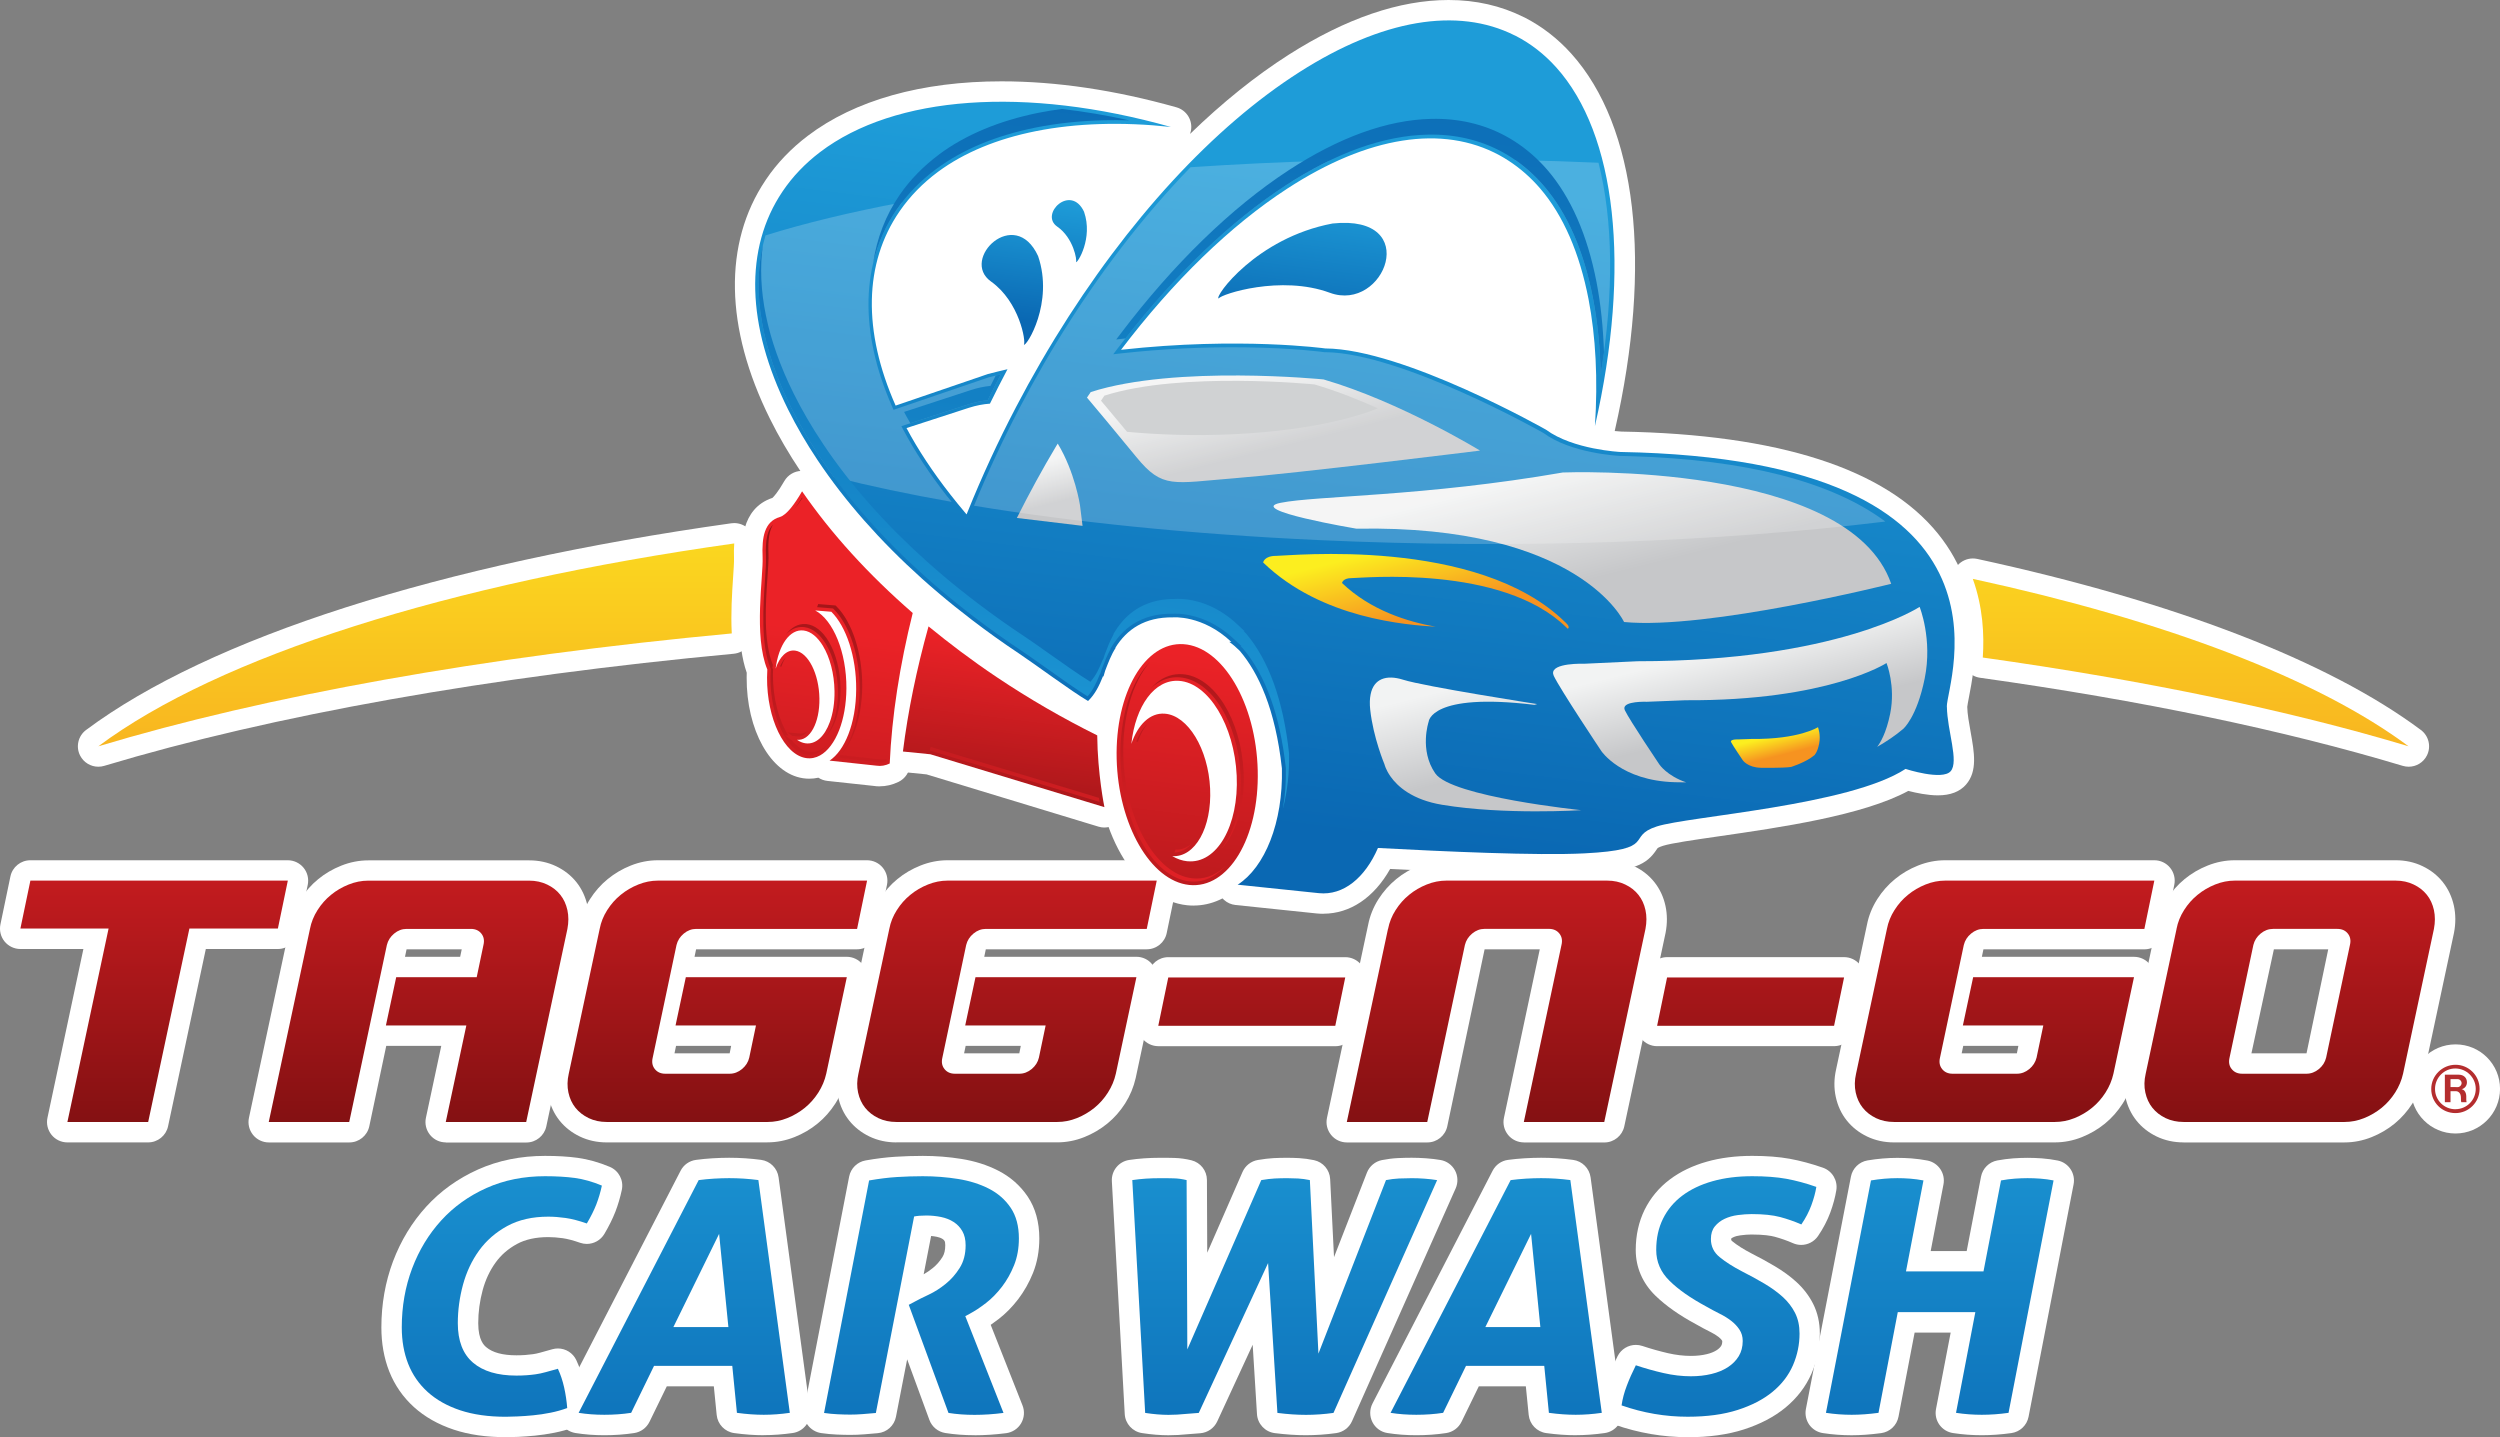 <svg xmlns="http://www.w3.org/2000/svg" xmlns:xlink="http://www.w3.org/1999/xlink" viewBox="0 0 667.91 383.96"><rect x="0" y="0" width="667.91" height="383.96" fill="#808080" stroke="none"/><defs><style>.cls-1{fill:url(#linear-gradient-15);}.cls-2{fill:url(#linear-gradient-13);}.cls-3{fill:url(#linear-gradient-28);}.cls-4{fill:url(#linear-gradient-42);}.cls-5{fill:url(#linear-gradient-46);}.cls-6{fill:url(#linear-gradient-2);}.cls-7{fill:url(#linear-gradient-43);}.cls-8{fill:url(#linear-gradient-25);}.cls-9{fill:url(#linear-gradient-10);}.cls-10{fill:url(#linear-gradient-12);}.cls-11{fill:url(#linear-gradient-40);}.cls-12{fill:url(#linear-gradient-27);}.cls-13{fill:url(#linear-gradient-37);}.cls-14{fill:#fff;}.cls-15{fill:url(#linear-gradient-39);}.cls-16{fill:url(#linear-gradient-47);}.cls-17{fill:url(#linear-gradient-26);}.cls-18{fill:#b42d2e;fill-rule:evenodd;}.cls-19{fill:url(#linear-gradient-4);}.cls-20{fill:url(#linear-gradient-35);}.cls-21{fill:url(#linear-gradient-30);}.cls-22{fill:url(#linear-gradient-44);}.cls-23{fill:url(#linear-gradient-3);}.cls-24{fill:url(#linear-gradient-34);}.cls-25{fill:url(#linear-gradient-5);}.cls-26{fill:url(#linear-gradient-38);}.cls-27{fill:url(#linear-gradient-22);}.cls-28{fill:url(#linear-gradient-24);}.cls-29{isolation:isolate;}.cls-30{mix-blend-mode:overlay;opacity:.2;}.cls-31{fill:url(#linear-gradient-33);}.cls-32{fill:url(#linear-gradient-8);}.cls-33{fill:url(#linear-gradient-14);}.cls-34{fill:url(#linear-gradient-29);}.cls-35{fill:#d0d2d3;}.cls-36{fill:url(#linear-gradient-20);}.cls-37{fill:url(#linear-gradient-17);}.cls-38{fill:url(#linear-gradient-7);}.cls-39{fill:url(#linear-gradient-9);}.cls-40{fill:url(#linear-gradient-11);}.cls-41{fill:url(#linear-gradient-19);}.cls-42{fill:url(#linear-gradient-6);}.cls-43{fill:url(#linear-gradient-36);}.cls-44{fill:url(#linear-gradient-21);}.cls-45{fill:url(#linear-gradient-45);}.cls-46{fill:url(#linear-gradient-32);}.cls-47{fill:url(#linear-gradient-41);}.cls-48{fill:url(#linear-gradient-16);}.cls-49{fill:url(#linear-gradient);}.cls-50{fill:url(#linear-gradient-23);}.cls-51{fill:url(#linear-gradient-31);}.cls-52{fill:url(#linear-gradient-18);}</style><linearGradient id="linear-gradient" x1="331.85" y1="40.24" x2="331.85" y2="215.83" gradientTransform="translate(48.67 -32.89) rotate(7.05)" gradientUnits="userSpaceOnUse"><stop offset="0" stop-color="#1e9cd8"></stop><stop offset="1" stop-color="#0a68b3"></stop></linearGradient><linearGradient id="linear-gradient-2" x1="385.42" y1="111.18" x2="396.6" y2="140.06" gradientTransform="translate(48.67 -32.89) rotate(7.05)" gradientUnits="userSpaceOnUse"><stop offset="0" stop-color="#f2f3f3"></stop><stop offset="1" stop-color="#c6c7c9"></stop></linearGradient><linearGradient id="linear-gradient-3" x1="245.67" y1="127.19" x2="249.89" y2="138.09" xlink:href="#linear-gradient-2"></linearGradient><linearGradient id="linear-gradient-4" x1="304.59" y1="95.07" x2="312.07" y2="114.39" xlink:href="#linear-gradient-2"></linearGradient><linearGradient id="linear-gradient-5" x1="345.75" y1="137.11" x2="352.75" y2="155.21" gradientTransform="translate(48.67 -32.89) rotate(7.05)" gradientUnits="userSpaceOnUse"><stop offset="0" stop-color="#fcee1f"></stop><stop offset="1" stop-color="#f69320"></stop></linearGradient><linearGradient id="linear-gradient-6" x1="364.52" y1="173.06" x2="373.17" y2="195.4" xlink:href="#linear-gradient-2"></linearGradient><linearGradient id="linear-gradient-7" x1="450.46" y1="175.42" x2="452.45" y2="180.56" xlink:href="#linear-gradient-5"></linearGradient><linearGradient id="linear-gradient-8" x1="437.74" y1="152.76" x2="445.38" y2="172.51" xlink:href="#linear-gradient-2"></linearGradient><linearGradient id="linear-gradient-9" x1="196.82" y1="178.68" x2="196.82" y2="337.42" gradientTransform="translate(48.67 -32.89) rotate(7.05)" gradientUnits="userSpaceOnUse"><stop offset="0" stop-color="#eb2227"></stop><stop offset="1" stop-color="#690c0d"></stop></linearGradient><linearGradient id="linear-gradient-10" x1="247.43" y1="175.63" x2="247.43" y2="257.78" xlink:href="#linear-gradient-9"></linearGradient><linearGradient id="linear-gradient-11" x1="295.61" y1="173.05" x2="295.61" y2="343.4" xlink:href="#linear-gradient-9"></linearGradient><linearGradient id="linear-gradient-12" x1="310.16" y1="45.87" x2="310.16" y2="85.47" xlink:href="#linear-gradient"></linearGradient><linearGradient id="linear-gradient-13" x1="233.27" y1="59.2" x2="233.27" y2="89.98" xlink:href="#linear-gradient"></linearGradient><linearGradient id="linear-gradient-14" x1="246.64" y1="57.07" x2="246.64" y2="88.13" xlink:href="#linear-gradient"></linearGradient><linearGradient id="linear-gradient-15" x1="221.19" y1="251.82" x2="221.19" y2="-7.86" xlink:href="#linear-gradient"></linearGradient><linearGradient id="linear-gradient-16" x1="227.5" y1="260.91" x2="227.5" y2="1.24" xlink:href="#linear-gradient"></linearGradient><linearGradient id="linear-gradient-17" x1="244.35" y1="226.73" x2="244.35" y2="20.97" xlink:href="#linear-gradient"></linearGradient><linearGradient id="linear-gradient-18" x1="327.7" y1="235.15" x2="327.7" y2="-12.67" xlink:href="#linear-gradient"></linearGradient><linearGradient id="linear-gradient-19" x1="191.26" y1="249.81" x2="191.26" y2="102.33" xlink:href="#linear-gradient-9"></linearGradient><linearGradient id="linear-gradient-20" x1="282.55" y1="246.33" x2="282.55" y2="99.29" xlink:href="#linear-gradient-9"></linearGradient><linearGradient id="linear-gradient-21" x1="193.2" y1="245.84" x2="193.2" y2="111.09" xlink:href="#linear-gradient-9"></linearGradient><linearGradient id="linear-gradient-22" x1="297.22" y1="245.84" x2="297.22" y2="95.52" xlink:href="#linear-gradient-9"></linearGradient><linearGradient id="linear-gradient-23" x1="297.35" y1="244.68" x2="297.35" y2="100.74" xlink:href="#linear-gradient-9"></linearGradient><linearGradient id="linear-gradient-24" x1="185.05" y1="247.73" x2="185.05" y2="109.47" xlink:href="#linear-gradient-9"></linearGradient><linearGradient id="linear-gradient-25" x1="183.93" y1="252.08" x2="183.93" y2="108.8" xlink:href="#linear-gradient-9"></linearGradient><linearGradient id="linear-gradient-26" x1="293.18" y1="244.91" x2="293.18" y2="101.49" xlink:href="#linear-gradient-9"></linearGradient><linearGradient id="linear-gradient-27" x1="250.25" y1="240.49" x2="250.25" y2="120.68" xlink:href="#linear-gradient-9"></linearGradient><linearGradient id="linear-gradient-28" x1="204.01" y1="245.71" x2="204.01" y2="110.41" xlink:href="#linear-gradient-9"></linearGradient><linearGradient id="linear-gradient-29" x1="188.09" y1="245.92" x2="188.09" y2="111.72" xlink:href="#linear-gradient-9"></linearGradient><linearGradient id="linear-gradient-30" x1="41.17" y1="193.28" x2="41.17" y2="327.84" gradientTransform="matrix(1,0,0,1,0,0)" xlink:href="#linear-gradient-9"></linearGradient><linearGradient id="linear-gradient-31" x1="111.84" y1="193.28" x2="111.84" y2="327.84" gradientTransform="matrix(1,0,0,1,0,0)" xlink:href="#linear-gradient-9"></linearGradient><linearGradient id="linear-gradient-32" x1="191.64" y1="193.28" x2="191.64" y2="327.84" gradientTransform="matrix(1,0,0,1,0,0)" xlink:href="#linear-gradient-9"></linearGradient><linearGradient id="linear-gradient-33" x1="269.02" y1="193.28" x2="269.02" y2="327.84" gradientTransform="matrix(1,0,0,1,0,0)" xlink:href="#linear-gradient-9"></linearGradient><linearGradient id="linear-gradient-34" x1="334.43" y1="193.27" x2="334.43" y2="327.84" gradientTransform="matrix(1,0,0,1,0,0)" xlink:href="#linear-gradient-9"></linearGradient><linearGradient id="linear-gradient-35" x1="399.86" y1="193.28" x2="399.86" y2="327.84" gradientTransform="matrix(1,0,0,1,0,0)" xlink:href="#linear-gradient-9"></linearGradient><linearGradient id="linear-gradient-36" x1="467.7" y1="193.27" x2="467.7" y2="327.84" gradientTransform="matrix(1,0,0,1,0,0)" xlink:href="#linear-gradient-9"></linearGradient><linearGradient id="linear-gradient-37" x1="535.54" y1="193.28" x2="535.54" y2="327.84" gradientTransform="matrix(1,0,0,1,0,0)" xlink:href="#linear-gradient-9"></linearGradient><linearGradient id="linear-gradient-38" x1="611.71" y1="193.28" x2="611.71" y2="327.84" gradientTransform="matrix(1,0,0,1,0,0)" xlink:href="#linear-gradient-9"></linearGradient><linearGradient id="linear-gradient-39" x1="134.07" y1="281.38" x2="134.07" y2="410.2" gradientTransform="matrix(1,0,0,1,0,0)" xlink:href="#linear-gradient"></linearGradient><linearGradient id="linear-gradient-40" x1="182.81" y1="281.38" x2="182.81" y2="410.2" gradientTransform="matrix(1,0,0,1,0,0)" xlink:href="#linear-gradient"></linearGradient><linearGradient id="linear-gradient-41" x1="246.2" y1="281.38" x2="246.2" y2="410.2" gradientTransform="matrix(1,0,0,1,0,0)" xlink:href="#linear-gradient"></linearGradient><linearGradient id="linear-gradient-42" x1="343.22" y1="281.38" x2="343.22" y2="410.2" gradientTransform="matrix(1,0,0,1,0,0)" xlink:href="#linear-gradient"></linearGradient><linearGradient id="linear-gradient-43" x1="399.74" y1="281.38" x2="399.74" y2="410.2" gradientTransform="matrix(1,0,0,1,0,0)" xlink:href="#linear-gradient"></linearGradient><linearGradient id="linear-gradient-44" x1="459.23" y1="281.38" x2="459.23" y2="410.2" gradientTransform="matrix(1,0,0,1,0,0)" xlink:href="#linear-gradient"></linearGradient><linearGradient id="linear-gradient-45" x1="518.23" y1="281.38" x2="518.23" y2="410.2" gradientTransform="matrix(1,0,0,1,0,0)" xlink:href="#linear-gradient"></linearGradient><linearGradient id="linear-gradient-46" x1="585.27" y1="107.29" x2="585.27" y2="255.76" gradientTransform="matrix(1,0,0,1,0,0)" xlink:href="#linear-gradient-5"></linearGradient><linearGradient id="linear-gradient-47" x1="111.21" y1="107.28" x2="111.21" y2="255.77" gradientTransform="matrix(1,0,0,1,0,0)" xlink:href="#linear-gradient-5"></linearGradient></defs><g class="cls-29"><g id="Layer_2"><g id="Layer_1-2"><path class="cls-14" d="M656.01,302.83c-6.57,0-11.91-5.34-11.91-11.89s5.35-11.92,11.94-11.92,11.88,5.33,11.88,11.89-5.34,11.92-11.9,11.92Z"></path><path class="cls-14" d="M656.03,284.47c-3.61,0-6.49,2.88-6.49,6.47s2.87,6.44,6.47,6.44,6.45-2.9,6.45-6.47-2.9-6.44-6.43-6.44ZM655.99,296.35c-3.02,0-5.44-2.42-5.44-5.42s2.42-5.47,5.42-5.47,5.46,2.44,5.46,5.45-2.43,5.43-5.45,5.43Z"></path><path class="cls-14" d="M657.58,299.92c-.5,0-.98-.07-1.44-.19-.46.13-.95.19-1.45.19h-1.5c-3.01,0-5.45-2.44-5.45-5.45v-7.35c0-3.01,2.44-5.45,5.45-5.45h3.73c4.27,0,7.62,3.28,7.62,7.48,0,.76-.12,1.5-.33,2.19.17.88.16,1.62.15,2.09,0,.06,0,.08,0,.09.27,1.52-.12,3.09-1.08,4.32-1.03,1.31-2.61,2.08-4.28,2.08h-1.41Z"></path><path class="cls-14" d="M659.09,289.15c0-1.14-.83-2.03-2.17-2.03h-3.73v7.35h1.5v-2.94h1.45c.65,0,1.33.53,1.33,1.72,0,.88.03.97.1,1.22h1.41c-.18-.73.02-1.48-.15-2.21-.19-.8-.7-1.21-1.18-1.27.81-.16,1.43-.88,1.43-1.84ZM656.61,290.44l-1.92-.02v-2.12h1.86c.64,0,1.1.5,1.1,1.07s-.49,1.08-1.04,1.07Z"></path><path class="cls-14" d="M353.57,244.13c-.6,0-1.2-.03-1.81-.09l-21.68-2.26c-2.3-.24-4.2-1.91-4.74-4.16-.53-2.25.41-4.6,2.37-5.85,4.84-3.09,9.57-12.35,9.32-26.11-1.41-12.53-4.72-21.98-9.83-28.09-.65-.64-1.3-1.2-1.94-1.65-.7-.49-1.26-1.13-1.65-1.85-4.4-3.41-8.41-3.7-9.64-3.7-.16.01-.41.02-.6.02-.04,0-.39,0-.39,0-4.45,0-7.63,1.55-9.93,4.85-.12.27-.26.53-.42.79-.83,1.3-1.5,3.03-2.2,4.87l-.03.09c-.12.38-.23.77-.33,1.16-.17.65-.46,1.25-.84,1.78-1.09,2.54-2.49,5.12-4.78,7.3-1.04.99-2.39,1.5-3.76,1.5-.93,0-1.88-.24-2.73-.73-2.94-1.7-8.06-5.34-12.57-8.54-2.47-1.75-4.71-3.35-6.19-4.34-4.28-2.84-8.48-5.85-12.85-9.18-1.54-1.17-3.06-2.36-4.56-3.56-1.57-1.27-3.1-2.52-4.6-3.8-1.53-1.29-3.03-2.61-4.5-3.93-11.56-10.39-21.24-21.38-28.77-32.67-3.15-4.71-5.93-9.47-8.25-14.16-12.03-24.24-12.44-46.83-1.18-63.62.06-.1.14-.21.19-.29,2.88-4.27,6.65-8.23,11.11-11.61,12.54-9.53,30.45-14.57,51.79-14.57,14.66,0,30.37,2.34,46.72,6.94,2.73.77,4.41,3.5,3.87,6.28-.06.28-.13.56-.23.83,8.65-8.39,17.51-15.52,26.36-21.16,15.23-9.7,29.6-14.62,42.73-14.62,7.24,0,13.97,1.53,20.01,4.55.13.05.24.11.35.16,4.64,2.39,8.8,5.62,12.4,9.62,17.53,19.49,21.77,56.19,11.63,100.7-.01.04-.02.09-.03.13.71.08,1.32.12,1.79.14,42.02.75,70.52,9.92,84.56,27.26,13.52,16.7,9.84,35.74,8.26,43.88-.18.92-.4,2.07-.42,2.42.03,1.88.48,4.36.91,6.75.96,5.37,1.88,10.43-1.24,14-1.66,1.91-4.19,2.88-7.52,2.88-2.73,0-5.8-.65-7.9-1.19-12.1,6.56-34.2,9.76-50.62,12.13-6.55.95-12.74,1.84-14.92,2.54-1.12.36-1.43.62-1.44.62-.1.12-.17.25-.26.38-2.67,4-5.91,5.78-19.03,6.44-2.51.13-5.63.19-9.27.19-9.92,0-23.97-.48-42.89-1.45-4.32,7.65-10.68,11.96-17.84,11.96Z"></path><path class="cls-14" d="M218.45,122.95c7.27,10.9,16.69,21.59,27.88,31.64,1.43,1.29,2.9,2.56,4.4,3.83,1.46,1.25,2.96,2.47,4.48,3.7,1.46,1.17,2.94,2.33,4.45,3.48,4.02,3.07,8.2,6.08,12.56,8.97,4.13,2.75,14.18,10.22,18.47,12.7,1.89-1.8,3.01-4.16,3.99-6.61.04.03.09.05.13.07.13-.51.29-1.02.44-1.52.82-2.14,1.62-4.29,2.81-6.13-.03,0-.05-.03-.07-.04,3.05-4.93,7.87-8.21,15.35-8.11,0,0,7.92-.73,15.63,6.56l-.57-.03c.97.69,1.91,1.5,2.82,2.41,4.98,5.86,9.51,15.54,11.26,31.42.33,14.5-4.58,26.43-11.82,31.06l21.68,2.26c6.59.68,12.35-4.12,15.8-12.07,17.51.93,42.56,2.09,55.16,1.44,19.84-1.01,10.91-4.47,19.33-7.19,8.51-2.74,51.4-5.54,66.46-15.37,0,0,9.81,3.19,12.06.61,2.26-2.59-.92-10.79-1.01-17.23-.11-6.44,23.73-66.05-87.21-68.05,0,0-12.63-.61-19.87-5.95,0,0-38-21.58-58.97-21.71,0,0-22.78-3.16-54.57.36,14.02-18.44,29.25-33.2,44.43-43.07,21.57-14.02,41.48-17.16,56.69-8.89.83.45,1.64.94,2.42,1.45,3.1,2.01,5.93,4.49,8.46,7.44,6.19,7.21,10.53,17.29,12.9,29.54,1.93,10.01,2.53,21.43,1.71,33.91,9.72-42.63,5.67-78.04-10.36-95.85-3.16-3.51-6.78-6.33-10.79-8.39-.1-.05-.22-.09-.33-.15-15.28-7.66-35.41-4.23-57.4,9.78-22.9,14.58-45.94,39.44-65.37,71.14-1.29,2.11-2.55,4.24-3.79,6.37-2.3,3.96-4.49,7.95-6.6,11.98-4.84,9.24-9.18,18.67-12.98,28.1-.08.2-.17.41-.25.62-.21-.24-.41-.48-.61-.72-1.29-1.53-2.54-3.07-3.74-4.61-4.66-5.96-8.63-11.94-11.7-17.74l16.63-5.4c2.01-.65,3.89-.99,5.66-1.12,1.51-3.09,3.07-6.15,4.69-9.2-1.74.41-3.49.83-5.24,1.29l-24.65,8.43c-8.8-19.86-8.48-38.04,1.04-51.88.03-.04.05-.08.08-.12,2.72-3.93,6.15-7.45,10.21-10.46,7.01-5.18,15.91-8.83,26.19-10.87,10.67-2.12,22.87-2.53,36.02-1.11-38.85-10.95-73.77-8.45-93.73,6.72-3.98,3.03-7.35,6.55-10,10.48-.02.03-.03.05-.05.08-10.2,15.16-9.67,35.68,1.51,58.2,2.25,4.54,4.9,9.07,7.9,13.56Z"></path><path class="cls-14" d="M235.01,210.09c-.55,0-1.1-.04-1.66-.13l-12.31-1.33c-.88-.1-1.7-.4-2.4-.86-.8.18-1.61.27-2.44.27-.56,0-1.12-.04-1.69-.13-8.63-1.3-15.1-12.87-15.03-26.93,0-.42.01-.84.02-1.25-2.67-7.62-1.98-17.74-1.46-25.23.15-2.25.3-4.38.25-5.42-.15-3.29-.58-13.19,8.08-16.06.35-.32,1.41-1.43,3.18-4.5.94-1.62,2.64-2.64,4.5-2.71.07,0,.14,0,.21,0,1.79,0,3.47.88,4.49,2.36,7.51,10.92,17.16,21.51,28.66,31.5,1.55,1.34,2.21,3.44,1.71,5.43-3.43,13.74-5.45,26.91-6,39.14-.09,2-1.27,3.79-3.08,4.66-1.63.79-3.33,1.18-5.05,1.18h0Z"></path><path class="cls-14" d="M221.63,203.22l10.97,1.18,1.57.17c1.23.19,2.41-.04,3.53-.58.57-12.69,2.68-26.28,6.15-40.21-11.85-10.29-21.83-21.28-29.57-32.52-1.9,3.27-4.09,6.32-5.92,6.85-4.17,1.22-4.85,5.42-4.62,10.73.22,5.06-2.45,21.09,1.26,30.01-.04.71-.07,1.42-.07,2.15-.06,11.01,4.59,20.64,10.42,21.52,1.31.2,2.57-.06,3.74-.71,2.07-1.15,3.85-3.54,5.11-6.76,1.19-3.07,1.9-6.89,1.93-11.13.05-9.71-3.54-18.29-8.34-20.84l4.32.35c3.96,3.96,6.69,11.92,6.63,20.74-.02,4.56-.79,8.69-2.08,12-1.25,3.22-3,5.68-5.03,7.03ZM214.72,168.46c1.94.24,3.74,1.79,5.16,4.14,1.82,3.01,3.01,7.35,3.08,12.04.05,3.14-.42,5.99-1.25,8.28-1.38,3.81-3.78,6.08-6.53,5.67-.78-.11-1.54-.44-2.25-.94,3.42.37,6.1-4.51,6-11.03-.1-6.6-3.01-12.33-6.49-12.79-2.23-.3-4.15,1.65-5.21,4.82.79-6.31,3.81-10.67,7.5-10.19Z"></path><path class="cls-14" d="M295.06,221.09c-.53,0-1.06-.08-1.58-.24l-45.94-13.96-6.84-.69c-1.46-.15-2.8-.88-3.71-2.02-.92-1.15-1.33-2.62-1.15-4.07,1.36-10.92,3.72-22.43,7-34.21.5-1.77,1.85-3.18,3.61-3.73.54-.17,1.09-.25,1.64-.25,1.24,0,2.47.43,3.45,1.24,1.35,1.11,2.72,2.21,4.12,3.3,1.39,1.09,2.77,2.16,4.19,3.21,3.16,2.36,6.35,4.62,9.48,6.72,8.28,5.56,17.11,10.67,26.25,15.21,1.84.91,3.01,2.78,3.02,4.83.08,9.58,1.79,18.03,1.81,18.11.39,1.88-.25,3.83-1.67,5.12-1.02.93-2.33,1.42-3.67,1.42Z"></path><path class="cls-14" d="M295.06,215.65s-1.83-8.88-1.92-19.17c-9.16-4.55-18.17-9.74-26.86-15.57-3.33-2.23-6.56-4.53-9.7-6.88-1.45-1.08-2.88-2.18-4.29-3.29-1.43-1.12-2.83-2.25-4.22-3.38-3.18,11.43-5.5,22.66-6.84,33.43l7.38.74,46.45,14.11Z"></path><path class="cls-14" d="M318.89,241.94c-.58,0-1.16-.03-1.75-.09-13.11-1.37-23.77-18.5-24.25-39.01-.3-12.52,3.32-23.88,9.68-30.4,3.71-3.8,8.17-5.81,12.9-5.81.35,0,.71.01,1.07.03,13.48.87,24.43,18.05,24.92,39.1.29,12.51-3.32,23.87-9.67,30.36-3.71,3.8-8.18,5.81-12.91,5.81h0Z"></path><path class="cls-14" d="M336.02,205.89c-.42-17.98-9.35-33.11-19.83-33.79-10.33-.67-18.28,13.04-17.86,30.61.42,17.54,9.04,32.64,19.38,33.72,10.47,1.1,18.73-12.56,18.31-30.54ZM315.01,181.91c7.85.55,14.78,11.89,15.4,25.31.62,13.43-5.32,23.67-13.18,22.88-1.39-.14-2.74-.61-4.03-1.37,6.07.39,10.6-7.6,10.11-18.05-.49-10.57-5.92-19.54-12.1-20.01-3.95-.31-7.24,2.95-8.95,8.08,1.09-10.13,6.2-17.32,12.75-16.85Z"></path><path class="cls-14" d="M325.56,85.19c-.51,0-1.03-.07-1.54-.22-2.41-.71-4.12-3.17-3.99-5.69.27-5.34,14.5-21.07,34.96-24.92.14-.03.29-.05.43-.06,1.29-.14,2.54-.21,3.72-.21,9.51,0,13.51,4.48,15.05,7.15,2.46,4.26,2.26,9.69-.53,14.53-3.07,5.32-8.61,8.63-14.45,8.63h0c-1.95,0-3.9-.36-5.81-1.06-3.03-1.12-6.55-1.68-10.46-1.68-6.85,0-12.52,1.72-14.03,2.38-.96.75-2.14,1.16-3.35,1.16Z"></path><path class="cls-14" d="M356,59.71c-20.43,3.84-31.67,19.67-30.44,20.03.74-1.17,16.64-6.34,29.72-1.52,14.62,5.38,24.85-21.08.71-18.51Z"></path><path class="cls-14" d="M273.6,97.54c-1.3,0-2.61-.49-3.6-1.33-1.5-1.29-2.14-3.23-1.82-5.07-.21-1.97-2.02-8.25-6.59-11.5-4.14-2.94-5.75-7.76-4.21-12.59,1.8-5.63,7.21-9.72,12.88-9.72,5.07,0,9.46,3.21,12.03,8.81.08.17.15.34.2.51,4.32,12.62-1.14,24.34-3.61,27.78-.55.77-2.23,3.11-5.28,3.11h0Z"></path><path class="cls-14" d="M277.34,68.41c-6.23-13.56-20.92.88-12.59,6.79,7.65,5.44,9.38,16.06,8.8,16.88.68.58,8.06-11.2,3.79-23.67Z"></path><path class="cls-14" d="M287.51,75.48c-1.28,0-2.54-.46-3.52-1.28-1.41-1.18-2.09-2.94-1.94-4.66-.2-1.02-1.03-3.38-2.71-4.55-3.2-2.22-4.51-6.04-3.36-9.74,1.31-4.2,5.37-7.25,9.64-7.25,3.83,0,7.1,2.3,8.96,6.31.08.17.15.34.2.51,2.68,7.76-.36,15.08-2.35,17.87-1.63,2.29-3.58,2.77-4.93,2.77h0Z"></path><path class="cls-14" d="M289.64,56.62c-3.54-7.64-11.98.59-7.2,3.91,4.38,3.03,5.35,9.04,5.03,9.5.39.32,4.59-6.38,2.16-13.41Z"></path><path class="cls-14" d="M18,305.21c-1.64,0-3.2-.74-4.23-2.02-1.03-1.28-1.44-2.96-1.09-4.56l9.6-45.09H5.45c-1.64,0-3.19-.74-4.23-2.01-1.03-1.27-1.44-2.94-1.11-4.55l2.67-12.81c.52-2.53,2.75-4.34,5.33-4.34h68.77c1.64,0,3.19.74,4.23,2.01s1.44,2.94,1.11,4.55l-2.66,12.81c-.53,2.53-2.75,4.34-5.34,4.34h-19.23l-10.09,47.36c-.53,2.51-2.76,4.31-5.33,4.31h-21.58Z"></path><polygon class="cls-14" points="76.89 235.27 8.12 235.27 5.45 248.08 29 248.08 18 299.76 39.58 299.76 50.59 248.08 74.23 248.08 76.89 235.27"></polygon><path class="cls-14" d="M119.11,305.21c-1.65,0-3.2-.74-4.23-2.02s-1.44-2.96-1.09-4.56l4.1-19.21h-14.7l-4.53,21.48c-.53,2.51-2.76,4.32-5.33,4.32h-21.5c-1.65,0-3.2-.74-4.23-2.02-1.03-1.28-1.44-2.96-1.09-4.56l11.01-51.58c.45-2.34,1.38-4.67,2.75-6.82,1.31-2.05,2.9-3.86,4.75-5.37,1.83-1.5,3.89-2.7,6.13-3.59,2.34-.94,4.79-1.42,7.26-1.42h42.99c2.59,0,5,.53,7.18,1.57,2.17,1.04,4,2.48,5.42,4.26,1.43,1.8,2.42,3.92,2.95,6.31.5,2.32.51,4.74.03,7.23l-11.03,51.7c-.54,2.51-2.76,4.31-5.33,4.31h-21.49ZM122.94,255.62l.42-2h-14.74l-.42,2h14.74Z"></path><path class="cls-14" d="M127.36,261.07h-21.49l-2.75,12.9h21.49l-5.5,25.79h21.49l11.01-51.58c.34-1.78.34-3.45,0-5.03-.35-1.58-.98-2.94-1.89-4.08s-2.09-2.06-3.52-2.75c-1.43-.69-3.04-1.04-4.82-1.04h-42.98c-1.78,0-3.53.35-5.25,1.04-1.72.68-3.28,1.6-4.69,2.75s-2.61,2.51-3.61,4.08c-1,1.58-1.68,3.25-2.02,5.03l-11.01,51.58h21.5l10.06-47.29c.29-1.2.93-2.22,1.94-3.05,1-.83,2.11-1.25,3.31-1.25h17.2c1.21,0,2.13.42,2.79,1.25.66.83.85,1.85.56,3.05l-1.8,8.6Z"></path><path class="cls-14" d="M162.09,305.21c-2.59,0-5-.53-7.17-1.57-2.17-1.04-3.99-2.47-5.42-4.25-1.45-1.82-2.44-3.94-2.96-6.34-.51-2.36-.48-4.85.09-7.39l8.24-38.62c.45-2.34,1.38-4.67,2.76-6.83,1.3-2.04,2.9-3.86,4.75-5.37,1.83-1.49,3.88-2.7,6.12-3.59,2.34-.94,4.79-1.42,7.26-1.42h55.88c1.64,0,3.19.74,4.22,2.01s1.44,2.94,1.11,4.54l-2.67,12.9c-.52,2.53-2.75,4.34-5.34,4.34h-42.99l-.42,2h40.65c1.65,0,3.2.74,4.23,2.02s1.44,2.95,1.09,4.56l-5.5,25.79c-.56,2.46-1.51,4.73-2.84,6.82-1.32,2.07-2.92,3.87-4.76,5.37-1.83,1.5-3.88,2.7-6.11,3.59-2.37.95-4.82,1.43-7.28,1.43h-42.99ZM194.94,281.41l.4-2h-14.72l-.42,2h14.74Z"></path><path class="cls-14" d="M226.23,261.07h-42.99l-2.75,12.9h21.49l-1.8,8.6c-.29,1.21-.93,2.22-1.93,3.05-1.01.83-2.11,1.25-3.31,1.25h-17.2c-1.2,0-2.13-.42-2.79-1.25-.66-.83-.85-1.85-.56-3.05l6.36-30.09c.29-1.2.93-2.22,1.94-3.05,1-.83,2.11-1.25,3.31-1.25h42.99l2.67-12.9h-55.88c-1.78,0-3.53.35-5.24,1.04-1.72.68-3.28,1.6-4.69,2.75-1.4,1.15-2.61,2.51-3.61,4.08-1.01,1.58-1.68,3.25-2.02,5.03l-8.26,38.69c-.4,1.78-.43,3.46-.09,5.03.34,1.58.97,2.94,1.89,4.08.92,1.14,2.09,2.06,3.53,2.75,1.43.69,3.04,1.03,4.81,1.03h42.99c1.78,0,3.52-.35,5.25-1.03,1.72-.69,3.28-1.61,4.69-2.75,1.4-1.15,2.6-2.51,3.61-4.08,1-1.58,1.7-3.25,2.11-5.03l5.5-25.79Z"></path><path class="cls-14" d="M239.47,305.21c-2.59,0-5-.53-7.17-1.57-2.17-1.04-3.99-2.48-5.42-4.26-1.45-1.81-2.44-3.94-2.96-6.33-.51-2.37-.48-4.85.1-7.4l8.24-38.61c.45-2.34,1.38-4.67,2.76-6.83,1.3-2.04,2.9-3.85,4.75-5.37,1.83-1.5,3.89-2.7,6.13-3.59,2.34-.94,4.79-1.42,7.26-1.42h55.88c1.64,0,3.19.74,4.22,2.01s1.44,2.94,1.11,4.54l-2.67,12.9c-.52,2.53-2.75,4.34-5.34,4.34h-42.99l-.42,2h40.65c1.65,0,3.2.74,4.23,2.02s1.44,2.95,1.09,4.56l-5.5,25.79c-.56,2.45-1.5,4.72-2.83,6.82-1.32,2.07-2.92,3.88-4.76,5.38-1.84,1.5-3.89,2.7-6.11,3.59-2.36.95-4.81,1.42-7.27,1.42h-42.99ZM272.32,281.41l.4-2h-14.73l-.42,2h14.74Z"></path><path class="cls-14" d="M260.62,261.07l-2.75,12.9h21.49l-1.8,8.6c-.29,1.21-.93,2.22-1.93,3.05-1.01.83-2.11,1.25-3.31,1.25h-17.2c-1.2,0-2.13-.42-2.79-1.25-.66-.83-.85-1.85-.56-3.05l6.36-30.09c.29-1.2.93-2.22,1.94-3.05,1-.83,2.11-1.25,3.31-1.25h42.99l2.67-12.9h-55.88c-1.78,0-3.53.35-5.25,1.04-1.72.68-3.28,1.6-4.69,2.75s-2.61,2.51-3.61,4.08c-1.01,1.58-1.68,3.25-2.02,5.03l-8.25,38.69c-.4,1.78-.43,3.46-.09,5.03.34,1.58.97,2.94,1.89,4.08.92,1.14,2.09,2.06,3.52,2.75,1.43.69,3.04,1.03,4.81,1.03h42.99c1.78,0,3.53-.35,5.24-1.03,1.72-.69,3.28-1.61,4.69-2.75,1.4-1.15,2.61-2.51,3.61-4.08,1-1.58,1.7-3.25,2.11-5.03l5.5-25.79h-42.99Z"></path><path class="cls-14" d="M309.46,279.5c-1.64,0-3.19-.74-4.22-2.01s-1.44-2.94-1.11-4.54l2.67-12.89c.52-2.53,2.75-4.34,5.34-4.34h47.28c1.64,0,3.19.74,4.22,2.01s1.44,2.94,1.11,4.54l-2.66,12.89c-.52,2.53-2.75,4.35-5.34,4.35h-47.29Z"></path><polygon class="cls-14" points="359.41 261.15 312.12 261.15 309.46 274.05 356.74 274.05 359.41 261.15"></polygon><path class="cls-14" d="M407.12,305.21c-1.64,0-3.2-.74-4.23-2.02-1.03-1.28-1.44-2.96-1.09-4.56l9.57-45h-14.74l-9.97,47.27c-.53,2.51-2.76,4.32-5.33,4.32h-21.49c-1.65,0-3.2-.74-4.23-2.02s-1.44-2.95-1.09-4.56l11-51.58c.46-2.37,1.39-4.69,2.75-6.83,1.31-2.05,2.91-3.86,4.76-5.37,1.83-1.5,3.89-2.7,6.12-3.59,2.34-.94,4.79-1.42,7.26-1.42h42.99c2.59,0,5,.53,7.17,1.57,2.17,1.03,4,2.47,5.42,4.26,1.44,1.81,2.44,3.94,2.96,6.33.5,2.29.51,4.72.03,7.22l-11.03,51.69c-.54,2.51-2.76,4.31-5.33,4.31h-21.49Z"></path><path class="cls-14" d="M439.62,243.14c-.34-1.58-.98-2.94-1.89-4.08-.92-1.15-2.09-2.06-3.52-2.75-1.43-.69-3.04-1.04-4.81-1.04h-42.99c-1.78,0-3.53.35-5.24,1.04-1.72.68-3.28,1.6-4.69,2.75-1.4,1.15-2.61,2.51-3.61,4.08-1.01,1.58-1.67,3.25-2.02,5.03l-11,51.58h21.49l10.06-47.29c.29-1.2.93-2.22,1.94-3.05,1-.83,2.11-1.25,3.31-1.25h17.2c1.2,0,2.13.42,2.79,1.25.66.83.85,1.85.56,3.05l-10.06,47.29h21.49l11.01-51.58c.34-1.78.34-3.45,0-5.03Z"></path><path class="cls-14" d="M442.72,279.5c-1.64,0-3.19-.74-4.22-2.01-1.03-1.27-1.44-2.94-1.11-4.54l2.66-12.89c.52-2.53,2.75-4.35,5.34-4.35h47.29c1.64,0,3.19.74,4.22,2.01,1.03,1.27,1.44,2.94,1.11,4.54l-2.67,12.89c-.52,2.53-2.75,4.34-5.34,4.34h-47.28Z"></path><polygon class="cls-14" points="490 274.05 492.67 261.15 445.38 261.15 442.72 274.05 490 274.05"></polygon><path class="cls-14" d="M506,305.21c-2.59,0-5-.53-7.17-1.57-2.18-1.05-4-2.48-5.42-4.26-1.45-1.8-2.44-3.94-2.96-6.34-.51-2.35-.48-4.84.1-7.38l8.24-38.62c.45-2.34,1.38-4.68,2.75-6.83,1.3-2.05,2.9-3.85,4.75-5.37,1.83-1.5,3.89-2.7,6.12-3.59,2.35-.94,4.8-1.42,7.27-1.42h55.88c1.64,0,3.19.74,4.22,2.01s1.44,2.94,1.11,4.54l-2.66,12.9c-.52,2.53-2.75,4.35-5.34,4.35h-42.99l-.42,2h40.65c1.65,0,3.2.74,4.23,2.02,1.03,1.28,1.44,2.96,1.09,4.56l-5.5,25.79c-.55,2.45-1.5,4.72-2.84,6.82-1.33,2.07-2.92,3.88-4.76,5.38-1.84,1.5-3.89,2.7-6.11,3.59-2.37.95-4.81,1.42-7.27,1.42h-42.99ZM538.84,281.41l.4-2h-14.73l-.42,2h14.75Z"></path><path class="cls-14" d="M524.65,252.47c.29-1.2.93-2.22,1.94-3.05,1-.83,2.11-1.25,3.31-1.25h42.99l2.66-12.9h-55.88c-1.78,0-3.53.35-5.25,1.04-1.72.68-3.28,1.6-4.68,2.75-1.4,1.15-2.61,2.51-3.61,4.08-1.01,1.58-1.68,3.25-2.02,5.03l-8.25,38.69c-.4,1.78-.43,3.46-.09,5.03.34,1.58.97,2.94,1.89,4.08.92,1.14,2.09,2.06,3.52,2.75,1.43.69,3.03,1.03,4.82,1.03h42.98c1.78,0,3.52-.35,5.24-1.03,1.72-.69,3.28-1.61,4.68-2.75,1.4-1.15,2.61-2.51,3.61-4.08,1-1.58,1.7-3.25,2.11-5.03l5.5-25.79h-42.99l-2.75,12.9h21.49l-1.8,8.6c-.29,1.21-.93,2.22-1.94,3.05-1.01.83-2.11,1.25-3.31,1.25h-17.2c-1.2,0-2.13-.42-2.79-1.25-.66-.83-.85-1.85-.56-3.05l6.36-30.09Z"></path><path class="cls-14" d="M583.38,305.21c-2.6,0-5.01-.53-7.18-1.57-2.17-1.04-3.99-2.47-5.42-4.26-1.44-1.8-2.44-3.93-2.96-6.33-.52-2.34-.49-4.84.1-7.4l8.24-38.61c.45-2.34,1.38-4.67,2.76-6.83,1.28-2.02,2.88-3.84,4.75-5.37,1.83-1.5,3.88-2.7,6.12-3.59,2.35-.94,4.8-1.42,7.26-1.42h42.99c2.6,0,5.01.53,7.18,1.58,2.14,1.02,3.97,2.45,5.4,4.24,1.45,1.82,2.44,3.94,2.97,6.33.5,2.31.51,4.74.03,7.23l-8.28,38.79c-.56,2.45-1.51,4.72-2.84,6.82-1.32,2.06-2.92,3.87-4.76,5.38-1.82,1.49-3.87,2.69-6.1,3.59-2.37.95-4.82,1.43-7.28,1.43h-42.98ZM616.22,281.41l5.8-27.79h-14.52l-6,27.79h14.72Z"></path><path class="cls-14" d="M650.27,243.14c-.35-1.58-.98-2.94-1.89-4.08-.92-1.15-2.09-2.06-3.53-2.75-1.43-.69-3.03-1.04-4.81-1.04h-42.99c-1.78,0-3.52.35-5.24,1.04-1.72.68-3.28,1.6-4.68,2.75s-2.61,2.51-3.61,4.08c-1.01,1.58-1.68,3.25-2.02,5.03l-8.26,38.69c-.4,1.78-.43,3.46-.09,5.03.34,1.58.97,2.94,1.89,4.08.92,1.14,2.09,2.06,3.52,2.75,1.43.69,3.03,1.03,4.82,1.03h42.98c1.78,0,3.52-.35,5.24-1.03,1.72-.69,3.28-1.61,4.68-2.75,1.4-1.15,2.61-2.51,3.61-4.08,1-1.58,1.7-3.25,2.11-5.03l8.26-38.69c.34-1.78.34-3.45,0-5.03ZM627.82,252.47l-6.36,30.09c-.29,1.21-.93,2.22-1.93,3.05-1.01.83-2.11,1.25-3.32,1.25h-17.19c-1.2,0-2.14-.42-2.79-1.25-.66-.83-.85-1.85-.56-3.05l6.36-30.09c.29-1.2.93-2.22,1.94-3.05,1-.83,2.11-1.25,3.31-1.25h17.19c1.2,0,2.14.42,2.8,1.25.65.83.84,1.85.56,3.05Z"></path><path class="cls-14" d="M135.12,383.96c-5.21,0-9.88-.67-13.89-2.01-4.18-1.39-7.76-3.42-10.63-6.02-2.93-2.65-5.16-5.87-6.62-9.56-1.39-3.55-2.09-7.49-2.09-11.72,0-6.22,1.05-12.16,3.11-17.66,2.09-5.53,5.07-10.44,8.86-14.6,3.82-4.19,8.49-7.54,13.87-9.95,5.39-2.41,11.41-3.63,17.89-3.63,3.2,0,6.13.17,8.7.52,2.82.39,5.7,1.2,8.59,2.41,2.41,1.01,3.77,3.6,3.22,6.16-.44,2.05-1.02,4.02-1.73,5.85-.73,1.86-1.71,3.84-2.92,5.89-1,1.7-2.81,2.69-4.7,2.69-.59,0-1.19-.1-1.78-.3-1.83-.64-3.4-1.05-4.66-1.23-1.38-.19-2.69-.29-3.86-.29-3.32,0-6.13.62-8.37,1.84-2.36,1.29-4.22,2.91-5.69,4.94-1.55,2.14-2.71,4.61-3.46,7.36-.79,2.92-1.19,5.9-1.19,8.87,0,4.57,1.61,5.95,2.14,6.4,1.69,1.44,4.4,2.17,8.07,2.17.83,0,1.61-.03,2.33-.08.64-.05,1.36-.12,2.07-.22.59-.08,1.25-.22,1.96-.42.99-.26,2.04-.56,3.22-.9.5-.14,1-.21,1.49-.21,2.07,0,4.02,1.18,4.93,3.14.87,1.86,1.56,3.92,2.06,6.14.46,2.05.77,4.14.92,6.23.18,2.43-1.27,4.69-3.56,5.53-1.7.63-3.49,1.12-5.31,1.48-1.77.35-3.51.61-5.17.77-1.59.15-3.08.26-4.47.33-1.43.06-2.53.09-3.34.09Z"></path><path class="cls-14" d="M149.06,365.71c-1.21.35-2.3.65-3.25.9-.95.26-1.84.45-2.67.57-.83.12-1.66.2-2.48.26-.83.05-1.72.09-2.67.09-5.03,0-8.9-1.15-11.6-3.46-2.7-2.3-4.06-5.82-4.06-10.55,0-3.46.46-6.89,1.39-10.29s2.36-6.44,4.3-9.12c1.94-2.69,4.44-4.86,7.5-6.53,3.06-1.67,6.71-2.51,10.98-2.51,1.46,0,3.01.12,4.63.35,1.62.23,3.51.72,5.67,1.47,1.09-1.85,1.92-3.55,2.54-5.11.6-1.55,1.1-3.23,1.48-5.01-2.48-1.04-4.89-1.72-7.21-2.04-2.32-.31-4.98-.47-7.97-.47-5.73,0-10.95,1.05-15.66,3.16-4.71,2.11-8.73,4.99-12.07,8.65-3.34,3.66-5.94,7.95-7.79,12.84-1.84,4.9-2.76,10.15-2.76,15.74,0,3.57.57,6.81,1.71,9.73,1.15,2.92,2.88,5.42,5.21,7.53,2.32,2.1,5.22,3.73,8.69,4.89,3.46,1.15,7.53,1.73,12.18,1.73.76,0,1.79-.03,3.1-.09,1.31-.06,2.7-.16,4.2-.3s3.04-.38,4.63-.69c1.59-.31,3.08-.74,4.48-1.25-.13-1.79-.4-3.61-.81-5.45-.41-1.85-.97-3.52-1.68-5.02Z"></path><path class="cls-14" d="M204.05,383.44c-2.46,0-5.11-.19-7.89-.57-2.5-.34-4.44-2.35-4.69-4.86l-.76-7.63h-12.57l-4.62,9.48c-.79,1.61-2.31,2.73-4.09,3-2.56.39-5.24.58-7.97.58s-5.29-.2-7.73-.59c-1.72-.28-3.21-1.36-4-2.92s-.78-3.4.02-4.96l32.08-62.19c.81-1.58,2.34-2.66,4.1-2.9,1.39-.19,2.87-.33,4.45-.43,1.58-.09,3.03-.14,4.41-.14,2.87,0,5.74.19,8.54.56,2.43.32,4.35,2.24,4.68,4.67l8.4,62.19c.4,2.97-1.67,5.7-4.63,6.12-2.67.38-5.27.57-7.74.57Z"></path><path class="cls-14" d="M194.79,314.77c-1.28,0-2.63.04-4.06.13-1.43.09-2.78.22-4.05.39l-32.08,62.19c2.16.35,4.45.52,6.87.52s4.87-.17,7.16-.52l6.11-12.54h20.91l1.24,12.54c2.54.35,4.93.52,7.16.52s4.55-.17,6.97-.52l-8.4-62.19c-2.61-.35-5.22-.51-7.82-.51ZM179.9,354.55l12.22-24.91,2.48,24.91h-14.71Z"></path><path class="cls-14" d="M260.39,383.44c-2.74,0-5.38-.2-7.83-.59-1.95-.31-3.58-1.65-4.26-3.5l-5.94-16.19-2.99,15.35c-.46,2.38-2.44,4.17-4.86,4.38-1.28.12-2.5.22-3.63.31-1.27.1-2.51.15-3.72.15-1.1,0-2.31-.03-3.61-.09-1.36-.06-2.76-.19-4.14-.39-1.48-.21-2.8-1.02-3.67-2.23-.87-1.21-1.2-2.73-.91-4.2l12.03-62.09c.43-2.22,2.19-3.95,4.42-4.33,2.85-.5,5.53-.83,7.98-.98,2.4-.15,4.84-.23,7.28-.23,3.51,0,6.98.27,10.31.81,3.62.58,6.93,1.64,9.84,3.13,3.23,1.65,5.87,3.97,7.85,6.89,2.08,3.08,3.13,6.86,3.13,11.23,0,3.33-.57,6.42-1.68,9.2-1.03,2.56-2.37,4.93-3.97,7.03-1.6,2.09-3.37,3.88-5.26,5.33-.69.53-1.38,1.04-2.08,1.52l8.5,21.53c.62,1.56.48,3.32-.37,4.77-.85,1.45-2.33,2.42-3.99,2.64-2.9.37-5.73.56-8.43.56ZM246.78,340.44c.82-.46,1.63-1.02,2.43-1.67,1.01-.81,1.85-1.77,2.59-2.95.5-.8.74-1.83.74-3.16,0-.66-.11-.98-.15-1.05-.16-.28-.32-.44-.55-.59-.42-.27-.92-.46-1.54-.59-.51-.1-1.03-.18-1.54-.22l-1.99,10.23Z"></path><path class="cls-14" d="M264.21,317.58c-2.43-1.24-5.16-2.1-8.21-2.59-3.06-.49-6.21-.74-9.45-.74-2.36,0-4.67.07-6.93.22-2.26.14-4.73.45-7.4.91l-12.03,62.09c1.21.17,2.43.29,3.64.35,1.2.06,2.32.09,3.34.09,1.08,0,2.18-.04,3.29-.13,1.11-.09,2.31-.19,3.57-.3l10.22-52.5c.83-.17,1.92-.26,3.25-.26s2.64.14,3.92.39c1.27.26,2.4.71,3.39,1.34.98.63,1.76,1.45,2.33,2.46.58,1.01.87,2.26.87,3.76,0,2.36-.53,4.38-1.58,6.05-1.05,1.67-2.3,3.1-3.77,4.28-1.46,1.18-2.95,2.13-4.48,2.85-1.53.72-2.77,1.34-3.72,1.86l-1.64.87,10.61,28.88c2.17.35,4.48.52,6.97.52s5.06-.17,7.73-.52l-10.21-25.86,1.15-.61c1.4-.75,2.87-1.71,4.39-2.9,1.53-1.18,2.94-2.62,4.25-4.33,1.3-1.7,2.39-3.61,3.24-5.75.86-2.14,1.29-4.53,1.29-7.18,0-3.29-.73-6.01-2.19-8.18-1.46-2.16-3.41-3.86-5.82-5.1Z"></path><path class="cls-14" d="M348.9,383.44c-2.56,0-5.35-.19-8.32-.56-2.6-.33-4.59-2.45-4.76-5.07l-1.15-18.54-9.47,20.49c-.83,1.79-2.56,2.99-4.52,3.15l-3.34.26c-1.71.18-3.5.28-5.2.28-2.1,0-4.46-.19-7.02-.58-2.55-.38-4.49-2.51-4.63-5.09l-3.44-62.19c-.16-2.8,1.84-5.27,4.62-5.69,2.52-.38,5.3-.58,8.26-.58,1.33,0,2.59,0,3.8.04,1.51.04,3.07.25,4.59.63,2.42.6,4.12,2.77,4.13,5.26l.08,19.43,9.43-21.58c.74-1.68,2.27-2.88,4.08-3.19,1.56-.26,2.92-.43,4.17-.5,1.18-.06,2.38-.09,3.61-.09,1.06,0,2.14.03,3.25.09,1.32.08,2.64.26,3.98.54,2.42.51,4.2,2.59,4.32,5.06l1.03,20.86,8.79-22.57c.68-1.74,2.2-3.01,4.03-3.37,1.41-.28,2.84-.46,4.25-.53,1.31-.06,2.52-.09,3.68-.09s2.46.05,3.8.14c1.49.11,2.75.26,3.9.46,1.66.28,3.09,1.32,3.88,2.8.79,1.48.85,3.25.17,4.79l-27.69,62.19c-.76,1.71-2.35,2.91-4.21,3.18-1.34.19-2.72.33-4.12.43-1.4.09-2.74.14-4,.14Z"></path><path class="cls-14" d="M380.6,314.89c-1.21-.08-2.36-.13-3.44-.13s-2.21.03-3.4.08c-1.17.06-2.33.21-3.48.43l-18.05,46.36-2.29-46.36c-1.08-.23-2.13-.37-3.15-.43-1.02-.05-2-.08-2.96-.08-1.14,0-2.24.03-3.29.08-1.05.06-2.24.21-3.58.43l-19.76,45.24-.19-45.24c-1.15-.28-2.29-.44-3.44-.47-1.16-.03-2.36-.04-3.64-.04-2.67,0-5.15.17-7.44.51l3.44,62.19c2.29.35,4.36.52,6.21.52,1.53,0,3.12-.09,4.77-.26l3.34-.26,18.52-40.04,2.49,40.04c2.73.35,5.27.52,7.63.52,1.15,0,2.36-.04,3.63-.13,1.27-.09,2.51-.22,3.72-.39l27.69-62.19c-1.02-.17-2.14-.3-3.34-.39Z"></path><path class="cls-14" d="M420.99,383.44c-2.46,0-5.11-.19-7.89-.57-2.5-.34-4.44-2.35-4.69-4.86l-.76-7.63h-12.57l-4.62,9.48c-.79,1.61-2.31,2.73-4.09,3-2.56.39-5.24.58-7.97.58s-5.29-.2-7.74-.59c-1.73-.27-3.21-1.36-4-2.92-.79-1.56-.78-3.4.02-4.96l32.09-62.19c.82-1.58,2.34-2.66,4.1-2.9,1.4-.19,2.88-.33,4.45-.43,1.58-.09,3.03-.14,4.41-.14,2.85,0,5.73.19,8.54.57,2.43.32,4.35,2.24,4.68,4.67l8.4,62.19c.4,2.97-1.67,5.7-4.63,6.12-2.67.38-5.27.57-7.74.57Z"></path><path class="cls-14" d="M411.73,314.77c-1.28,0-2.63.04-4.06.13-1.43.09-2.78.22-4.05.39l-32.09,62.19c2.17.35,4.46.52,6.88.52s4.87-.17,7.16-.52l6.11-12.54h20.91l1.24,12.54c2.54.35,4.93.52,7.16.52s4.55-.17,6.97-.52l-8.4-62.19c-2.61-.35-5.22-.52-7.83-.52ZM396.83,354.55l12.22-24.91,2.48,24.91h-14.71Z"></path><path class="cls-14" d="M450.87,383.96c-6.56,0-13.11-1.12-19.45-3.33-2.47-.86-3.98-3.34-3.6-5.93.31-2.12.88-4.27,1.69-6.4.71-1.88,1.61-3.9,2.66-5.99.95-1.88,2.86-3,4.87-3,.57,0,1.16.09,1.73.28,2.28.76,4.59,1.41,6.88,1.94,2.1.48,4.15.72,6.09.72,1.54,0,2.96-.15,4.22-.46,1.08-.25,1.98-.62,2.69-1.08.55-.36.95-.75,1.21-1.18.07-.12.27-.45.27-1.25-.21-.4-.53-.73-.95-1.06-.62-.49-1.37-.95-2.23-1.37-1.33-.66-2.63-1.36-3.93-2.11-4.36-2.34-8.04-4.93-10.79-7.62-3.41-3.34-5.22-7.54-5.22-12.15,0-3.93.8-7.54,2.36-10.74,1.59-3.22,3.87-5.96,6.78-8.14,2.77-2.08,6.08-3.67,9.85-4.73,3.62-1.03,7.71-1.55,12.14-1.55,3.79,0,7.16.26,10.03.78,2.83.52,5.81,1.32,8.85,2.38,2.49.87,4,3.41,3.58,6.01-.3,1.87-.84,3.86-1.6,5.94-.8,2.17-1.91,4.29-3.29,6.31-1.04,1.52-2.74,2.37-4.5,2.37-.73,0-1.47-.15-2.18-.46-1.57-.69-3.22-1.27-4.92-1.73-1.01-.27-2.92-.59-6.17-.59-.87,0-1.87.07-2.96.22-.75.09-1.39.27-1.94.53-.22.1-.39.21-.53.34,0,.03,0,.07,0,.12,0,.28,0,.35.32.61,1.28,1.05,2.98,2.13,5.06,3.21,2.31,1.17,4.37,2.31,6.28,3.44,2.14,1.27,4.07,2.67,5.73,4.18,1.9,1.73,3.41,3.7,4.51,5.88,1.18,2.34,1.78,5.01,1.78,7.95,0,3.68-.74,7.26-2.21,10.64-1.53,3.5-3.87,6.56-6.98,9.13-2.99,2.46-6.73,4.42-11.11,5.83-4.27,1.38-9.34,2.08-15.03,2.08Z"></path><path class="cls-14" d="M468.16,314.25c-3.96,0-7.5.45-10.65,1.34-3.15.89-5.83,2.18-8.07,3.85-2.22,1.67-3.95,3.73-5.16,6.18-1.2,2.45-1.81,5.23-1.81,8.34s1.19,5.92,3.58,8.26c2.39,2.33,5.62,4.6,9.69,6.79,1.2.69,2.42,1.34,3.63,1.95,1.21.6,2.26,1.26,3.15,1.94.9.69,1.63,1.47,2.19,2.34.58.87.87,1.87.87,3.03,0,1.55-.36,2.91-1.06,4.07-.69,1.15-1.67,2.13-2.91,2.94-1.24.81-2.7,1.41-4.39,1.81-1.68.4-3.52.61-5.5.61-2.35,0-4.78-.28-7.31-.86-2.51-.57-4.98-1.27-7.39-2.08-.95,1.9-1.77,3.73-2.43,5.49-.67,1.76-1.14,3.51-1.39,5.24,5.78,2.02,11.67,3.03,17.66,3.03,5.16,0,9.62-.61,13.37-1.82,3.75-1.21,6.85-2.82,9.31-4.84,2.44-2.02,4.26-4.38,5.45-7.09,1.17-2.7,1.76-5.53,1.76-8.47,0-2.08-.39-3.91-1.19-5.5-.8-1.59-1.9-3.01-3.29-4.28-1.4-1.26-3.02-2.44-4.87-3.54-1.85-1.1-3.85-2.19-6.02-3.29-2.43-1.27-4.41-2.53-5.97-3.81-1.56-1.26-2.34-2.87-2.34-4.84,0-1.38.35-2.51,1.05-3.37.7-.87,1.58-1.54,2.63-2.03,1.05-.49,2.22-.83,3.53-1,1.3-.17,2.53-.26,3.68-.26,3.12,0,5.64.26,7.58.78,1.94.52,3.84,1.18,5.69,1.99,1.15-1.67,2.03-3.38,2.67-5.1.64-1.73,1.09-3.38,1.34-4.93-2.8-.98-5.47-1.7-8.02-2.17-2.55-.46-5.57-.69-9.07-.69Z"></path><path class="cls-14" d="M529.46,383.44c-2.55,0-5.14-.19-7.69-.58-1.47-.22-2.78-1.03-3.64-2.24-.86-1.21-1.18-2.72-.9-4.17l3.92-20.43h-9.63l-4.31,22.48c-.44,2.31-2.31,4.07-4.64,4.38-2.89.38-5.47.57-7.88.57-2.54,0-5.13-.19-7.68-.58-1.47-.22-2.78-1.03-3.64-2.24-.85-1.21-1.18-2.72-.9-4.18l12.03-62.09c.43-2.23,2.2-3.96,4.44-4.34,2.68-.45,5.37-.68,7.97-.68,1.21,0,2.46.05,3.76.14,1.48.12,2.9.31,4.26.57,2.94.58,4.86,3.43,4.3,6.37l-3.42,17.82h9.62l3.83-19.88c.42-2.2,2.15-3.92,4.35-4.33,1.41-.26,2.84-.45,4.26-.56,1.35-.09,2.61-.14,3.81-.14s2.46.05,3.8.14c1.54.12,2.93.31,4.27.58,2.92.6,4.81,3.44,4.24,6.37l-12.03,62.09c-.44,2.29-2.29,4.04-4.6,4.36-2.73.38-5.39.57-7.9.57Z"></path><path class="cls-14" d="M541.67,314.77c-1.08,0-2.21.04-3.39.13-1.18.09-2.41.25-3.68.48l-4.68,24.3h-20.71l4.67-24.3c-1.2-.24-2.4-.39-3.58-.48-1.17-.08-2.3-.13-3.39-.13-2.29,0-4.65.2-7.06.61l-12.03,62.09c2.29.35,4.59.52,6.87.52s4.55-.17,7.17-.52l5.15-26.9h20.72l-5.16,26.9c2.29.35,4.58.52,6.88.52s4.67-.17,7.15-.52l12.03-62.09c-1.15-.24-2.32-.39-3.53-.48-1.21-.08-2.35-.13-3.44-.13Z"></path><path class="cls-14" d="M643.5,204.84c-.52,0-1.05-.08-1.57-.23-31.77-9.56-69.77-17.48-112.95-23.54-2.83-.4-4.87-2.91-4.68-5.76.47-6.93-.31-13.09-2.36-18.82-.67-1.86-.27-3.94,1.03-5.43,1.05-1.19,2.55-1.86,4.1-1.86.38,0,.77.04,1.16.12,52.79,11.45,93.78,27.25,118.54,45.7,2.12,1.58,2.8,4.46,1.61,6.82-.95,1.88-2.85,3-4.87,3Z"></path><path class="cls-14" d="M529.73,175.67c43.44,6.1,81.99,14.16,113.77,23.72-24.3-18.11-65.03-33.6-116.44-44.75,2.72,7.57,3.08,14.93,2.67,21.02Z"></path><path class="cls-14" d="M26.26,204.84c-2.01,0-3.92-1.12-4.87-3-1.19-2.36-.51-5.24,1.61-6.82,33.04-24.62,94.27-44.23,172.4-55.22.25-.03.51-.05.76-.05,1.37,0,2.7.52,3.72,1.46,1.2,1.12,1.83,2.73,1.72,4.37-.08,1.2-.1,2.3-.05,3.37.05,1.13-.06,2.92-.25,5.74-.25,3.65-.63,9.09-.35,14.26.15,2.92-2.02,5.44-4.93,5.71-65.16,6.09-123.31,16.45-168.17,29.95-.52.16-1.05.23-1.57.23Z"></path><path class="cls-14" d="M195.85,154.36c.14-2.1.29-4.26.25-5.18-.06-1.41-.02-2.73.06-3.99-76.62,10.78-137.69,30.19-169.9,54.2,44.74-13.47,102.9-23.96,169.24-30.16-.28-5.35.07-10.72.35-14.87Z"></path><path class="cls-18" d="M656.01,297.38c3.53,0,6.45-2.9,6.45-6.47s-2.9-6.44-6.43-6.44-6.49,2.88-6.49,6.47,2.87,6.44,6.47,6.44ZM655.99,296.35c-3.02,0-5.44-2.42-5.44-5.42s2.42-5.47,5.42-5.47,5.46,2.44,5.46,5.45-2.43,5.43-5.45,5.43Z"></path><path class="cls-18" d="M653.19,294.47h1.5v-2.94h1.45c.65,0,1.33.53,1.33,1.72,0,.88.03.97.1,1.22h1.41c-.18-.73.02-1.48-.15-2.21-.19-.8-.7-1.21-1.18-1.27.81-.16,1.43-.88,1.43-1.84,0-1.14-.83-2.03-2.17-2.03h-3.73v7.35ZM654.69,290.42v-2.12h1.86c.64,0,1.1.5,1.1,1.07s-.49,1.08-1.04,1.07l-1.92-.02Z"></path><path class="cls-49" d="M520.12,188.8c-.11-6.44,23.73-66.05-87.21-68.05,0,0-12.63-.61-19.87-5.95,0,0-38-21.58-58.97-21.71,0,0-22.78-3.16-54.57.36,14.02-18.44,29.25-33.2,44.43-43.07,21.57-14.02,41.48-17.16,56.69-8.89.83.45,1.64.94,2.42,1.45,3.1,2.01,5.93,4.49,8.46,7.44,6.19,7.21,10.53,17.29,12.9,29.54,1.93,10.01,2.53,21.43,1.71,33.91,9.72-42.63,5.67-78.04-10.36-95.85-3.16-3.51-6.78-6.33-10.79-8.39-.1-.05-.22-.09-.33-.15-15.28-7.66-35.41-4.23-57.4,9.78-22.9,14.58-45.94,39.44-65.37,71.14-1.29,2.11-2.55,4.24-3.79,6.37-2.3,3.96-4.49,7.95-6.6,11.98-4.84,9.24-9.18,18.67-12.98,28.1-.08.2-.17.41-.25.62-.21-.24-.41-.48-.61-.72-1.29-1.53-2.54-3.07-3.74-4.61-4.66-5.96-8.63-11.94-11.7-17.74l16.63-5.4c2.01-.65,3.89-.99,5.66-1.12,1.51-3.09,3.07-6.15,4.69-9.2-1.74.41-3.49.83-5.24,1.29l-24.65,8.43c-8.8-19.86-8.48-38.04,1.04-51.88.03-.04.05-.08.08-.12,2.72-3.93,6.15-7.45,10.21-10.46,7.01-5.18,15.91-8.83,26.19-10.87,10.67-2.12,22.87-2.53,36.02-1.11-38.85-10.95-73.77-8.45-93.73,6.72-3.98,3.03-7.35,6.55-10,10.48-.02.03-.03.05-.05.08-10.2,15.16-9.67,35.68,1.51,58.2,2.25,4.54,4.9,9.07,7.9,13.56,7.27,10.9,16.69,21.59,27.88,31.64,1.43,1.29,2.9,2.56,4.4,3.83,1.46,1.25,2.96,2.47,4.48,3.7,1.46,1.17,2.94,2.33,4.45,3.48,4.02,3.07,8.2,6.08,12.56,8.97,4.13,2.75,14.18,10.22,18.47,12.7,1.89-1.8,3.01-4.16,3.99-6.61.04.03.09.05.13.07.13-.51.29-1.02.44-1.52.82-2.14,1.62-4.29,2.81-6.13-.03,0-.05-.03-.07-.04,3.05-4.93,7.87-8.21,15.35-8.11,0,0,7.92-.73,15.63,6.56l-.57-.03c.97.69,1.91,1.5,2.82,2.41,4.98,5.86,9.51,15.54,11.26,31.42.33,14.5-4.58,26.43-11.82,31.06l21.68,2.26c6.59.68,12.35-4.12,15.8-12.07,17.51.93,42.56,2.09,55.16,1.44,19.84-1.01,10.91-4.47,19.33-7.19,8.51-2.74,51.4-5.54,66.46-15.37,0,0,9.81,3.19,12.06.61,2.26-2.59-.92-10.79-1.01-17.23Z"></path><path class="cls-6" d="M417.61,126.23s76.32-3.05,87.65,29.74c0,0-49.18,12.35-71.37,10.21,0,0-11.89-26.05-71.48-24.93,0,0-29.75-5-20.3-6.91,9.56-1.93,38.37-1.66,75.5-8.12Z"></path><path class="cls-23" d="M282.26,119.05c.11-.19.22-.36.33-.54,4.61,7.61,5.94,16.44,5.94,16.44l.69,5.54-17.55-2.11c3.29-6.56,6.82-13.03,10.59-19.34Z"></path><path class="cls-19" d="M329.78,127.77c-16.42,1.29-19.16,2.94-26.2-5.68-5.62-6.88-11.21-13.53-13.18-15.87.34-.5.67-1,1.01-1.48,22.73-7.3,62.19-3.37,62.19-3.37,20.47,5.96,41.81,19.01,41.81,19.01,0,0-48.86,6.07-65.63,7.39Z"></path><path class="cls-25" d="M337.47,150.28s.24-1.78,3.47-1.77c3.24.01,53.84-5.25,77.2,17.7,0,0,1.55,1.25.7,1.77-.18-.2-.36-.35-.36-.35-17.2-16.91-54.9-13.17-57.33-13.18-2.43-.02-2.61,1.31-2.61,1.31,7.63,7.3,17.49,10.34,25.03,11.68-7.73-.5-30.47-2.07-46.09-17.15Z"></path><path class="cls-42" d="M385.34,215.02c-8.05-1.33-11.99-4.92-13.87-7.61-1.27-1.82-1.59-3.22-1.59-3.22,0,0-3.02-7.18-3.81-14.61-.17-1.59-.12-2.94.11-4.07.83-4.17,4.18-5.34,8.69-3.91,5.78,1.83,35.8,6.5,35.8,6.5l-.74.21c-27.8-3.38-28.25,4.52-28.25,4.52,0,0-2.55,7.58,1.78,13.8,4.34,6.26,39,9.82,39,9.82,0,0-20.57,1.31-37.11-1.43Z"></path><path class="cls-38" d="M484.7,201.79c-2.15,1.85-6.19,3.11-6.19,3.11-2.27.33-8.11.22-8.11.22-3.5-.09-4.78-1.99-4.78-1.99,0,0-2.7-3.97-3.12-4.84-.02-.05-.04-.09-.05-.13-.12-.73,2.05-.62,2.05-.62l3.49-.12c12.65.15,17.71-3.14,17.71-3.14,0,0,.79,2.01.31,4.42-.48,2.41-1.3,3.1-1.3,3.1Z"></path><path class="cls-32" d="M514.21,181.27c-2.12,10.45-5.75,13.47-5.75,13.47-2.02,1.73-4.43,3.34-6.95,4.8.83-1.07,2.42-3.66,3.48-8.88,1.49-7.4-.98-13.52-.98-13.52,0,0-15.57,10.16-53.7,9.94l-10.31.41s-6.37-.27-6.02,1.89c.02.13.06.25.13.39,1.22,2.59,9.2,14.45,9.2,14.45,0,0,2.04,3.06,7.19,4.8-1.87-.02-3-.04-3-.04-14.44-.39-19.7-8.35-19.7-8.35,0,0-11-16.48-12.69-20.07-.08-.19-.14-.37-.17-.54-.49-3.01,8.29-2.69,8.29-2.69l14.26-.67c53.31-.01,75.36-14.52,75.36-14.52,0,0,3.5,8.62,1.36,19.11Z"></path><path class="cls-39" d="M214.28,131.27c-1.9,3.27-4.09,6.32-5.92,6.85-4.17,1.22-4.85,5.42-4.62,10.73.22,5.06-2.45,21.09,1.26,30.01-.04.71-.07,1.42-.07,2.15-.06,11.01,4.59,20.64,10.42,21.52,1.31.2,2.57-.06,3.74-.71,2.07-1.15,3.85-3.54,5.11-6.76,1.19-3.07,1.9-6.89,1.93-11.13.05-9.71-3.54-18.29-8.34-20.84l4.32.35c3.96,3.96,6.69,11.92,6.63,20.74-.02,4.56-.79,8.69-2.08,12-1.25,3.22-3,5.68-5.03,7.03l10.97,1.18,1.57.17c1.23.19,2.41-.04,3.53-.58.57-12.69,2.68-26.28,6.15-40.21-11.85-10.29-21.83-21.28-29.57-32.52ZM219.87,172.59c1.82,3.01,3.01,7.35,3.08,12.04.05,3.14-.42,5.99-1.25,8.28-1.38,3.81-3.78,6.08-6.53,5.67-.78-.11-1.54-.44-2.25-.94,3.42.37,6.1-4.51,6-11.03-.1-6.6-3.01-12.33-6.49-12.79-2.23-.3-4.15,1.65-5.21,4.82.79-6.31,3.81-10.67,7.5-10.19,1.94.24,3.74,1.79,5.16,4.14Z"></path><path class="cls-9" d="M248.61,201.53l46.45,14.11s-1.83-8.88-1.92-19.17c-9.16-4.55-18.17-9.74-26.86-15.57-3.33-2.23-6.56-4.53-9.7-6.88-1.45-1.08-2.88-2.18-4.29-3.29-1.43-1.12-2.83-2.25-4.22-3.38-3.18,11.43-5.5,22.66-6.84,33.43l7.38.74Z"></path><path class="cls-40" d="M336.02,205.89c-.42-17.98-9.35-33.11-19.83-33.79-10.33-.67-18.28,13.04-17.86,30.61.42,17.54,9.04,32.64,19.38,33.72,10.47,1.1,18.73-12.56,18.31-30.54ZM317.22,230.1c-1.39-.14-2.74-.61-4.03-1.37,6.07.39,10.6-7.6,10.11-18.05-.49-10.57-5.92-19.54-12.1-20.01-3.95-.31-7.24,2.95-8.95,8.08,1.09-10.13,6.2-17.32,12.75-16.85,7.85.55,14.78,11.89,15.4,25.31.62,13.43-5.32,23.67-13.18,22.88Z"></path><path class="cls-10" d="M356,59.71c24.14-2.56,13.91,23.9-.71,18.51-13.08-4.82-28.98.35-29.72,1.52-1.23-.36,10.01-16.19,30.44-20.03Z"></path><path class="cls-2" d="M277.34,68.41c-6.23-13.56-20.92.88-12.59,6.79,7.65,5.44,9.38,16.06,8.8,16.88.68.58,8.06-11.2,3.79-23.67Z"></path><path class="cls-33" d="M289.64,56.62c-3.54-7.64-11.98.59-7.2,3.91,4.38,3.03,5.35,9.04,5.03,9.5.39.32,4.59-6.38,2.16-13.41Z"></path><g class="cls-30"><path class="cls-14" d="M253.11,132.7c-4.76-6.09-8.72-12.09-11.77-17.86l-.52-.99,17.78-5.78c1.79-.58,3.52-.95,5.28-1.12,1.15-2.35,2.34-4.68,3.52-6.95-1.09.26-2.18.53-3.23.8l-25.45,8.69-.31-.71c-8.9-20.1-8.5-38.73,1.24-52.9.44-.62.91-1.22,1.38-1.83-13.79,2.61-26.05,5.58-36.52,8.84-3.88,13.12-1.61,28.95,6.87,46.03,2.19,4.42,4.84,8.95,7.85,13.47,1.13,1.69,2.33,3.37,3.56,5.04,9.51,2.4,20.03,4.64,31.46,6.65-.37-.46-.76-.92-1.13-1.4Z"></path><path class="cls-14" d="M436.04,121.88c-1.07-.03-2.16-.06-3.3-.08-.53-.03-13.08-.7-20.39-6.12-.38-.22-37.66-21.29-58.15-21.59h-.4c-.09-.03-8.02-1.11-20.87-1.29-11.09-.15-22.34.39-33.42,1.61l-2.1.24,1.29-1.7c13.96-18.37,29.41-33.4,44.7-43.36,3.99-2.59,7.91-4.81,11.77-6.67-12.84.36-25.23.96-37.1,1.76-12.61,12.97-24.64,28.61-35.36,46.09-1.29,2.1-2.55,4.22-3.78,6.35-2.24,3.86-4.45,7.88-6.58,11.94-4.46,8.52-8.52,17.27-12.13,26.05,26.4,4.35,57.5,7.59,92.06,9.18,53.42,2.45,106.4.55,151.41-4.95-14.36-10.69-37.26-16.53-67.64-17.45Z"></path><path class="cls-14" d="M412.47,49.68c6.26,7.29,10.67,17.38,13.1,29.95,1.23,6.33,1.91,13.17,2.06,20.43,3.59-21.78,3.34-41.13-.57-56.58-7.35-.32-14.77-.57-22.27-.72,2.8,1.93,5.39,4.24,7.68,6.92Z"></path></g><path class="cls-35" d="M368.11,109.1c-5.31-2.39-11.16-4.71-16.93-6.39,0,0-35.56-3.58-56.12,2.99-.3.46-.61.9-.91,1.35,1.19,1.41,3.83,4.55,6.96,8.32,4.1.38,8.4.65,12.85.78,21.86.63,42.02-2.19,54.15-7.04Z"></path><path class="cls-1" d="M263.88,106.95c1.15-2.35,2.34-4.68,3.52-6.95-.46.11-.92.23-1.38.34-.46.92-.94,1.81-1.39,2.75-1.76.18-3.5.55-5.29,1.13l-17.8,5.83.52.99c.36.67.76,1.35,1.15,2.03l15.38-5c1.79-.58,3.52-.95,5.28-1.12Z"></path><path class="cls-48" d="M250.85,41.3c-4.16,3.1-7.69,6.71-10.48,10.75-3.77,5.49-6.12,11.63-7.1,18.23,1.22-5.16,3.34-9.99,6.37-14.4,2.79-4.03,6.3-7.63,10.47-10.72,7.06-5.23,16.01-8.96,26.63-11.09,5.66-1.13,11.78-1.78,18.18-1.94,2.22-.05,4.48-.04,6.78.02-6.11-1.36-12.14-2.36-17.99-3.04-2.12.28-4.19.61-6.2,1.01-10.64,2.15-19.59,5.91-26.66,11.16Z"></path><path class="cls-37" d="M342.78,215.94c1.15-4.48,1.72-9.46,1.61-14.69-1.55-14.12-5.43-24.87-11.49-32-.21-.2-.41-.41-.63-.61l.27.02-1.97-1.85c-5.85-5.5-11.8-6.62-14.82-6.79-1-.06-1.58,0-1.65,0-7.12-.09-12.6,2.84-16.2,8.66l-.45.73.07.05c-.95,1.68-1.65,3.52-2.34,5.31l-.09.25c-.1.31-.2.61-.28.91l-.29.53c-.8,2.01-1.74,4.07-3.2,5.69-2.78-1.69-7.32-4.9-11.34-7.74-2.52-1.78-4.88-3.46-6.43-4.47-4.14-2.74-8.36-5.73-12.53-8.91-1.51-1.14-2.99-2.3-4.45-3.46-1.52-1.21-3.01-2.43-4.47-3.67-1.49-1.27-2.95-2.53-4.38-3.81-11.22-10.04-20.56-20.61-27.8-31.45-3.02-4.51-5.66-9.04-7.86-13.46-7.17-14.42-9.89-27.95-8.24-39.72-2.88,12.59-.39,27.47,7.54,43.45,2.19,4.42,4.84,8.95,7.85,13.47,7.24,10.84,16.56,21.43,27.78,31.49,1.43,1.29,2.89,2.56,4.38,3.82,1.46,1.24,2.95,2.46,4.47,3.68,1.45,1.18,2.94,2.33,4.44,3.48,4.17,3.18,8.38,6.19,12.52,8.93,1.54,1.02,3.9,2.7,6.42,4.48,4.01,2.85,8.55,6.07,11.33,7.78,1.45-1.62,2.39-3.68,3.19-5.68l.28-.53c.08-.29.17-.59.27-.9l.1-.26c.69-1.79,1.39-3.63,2.34-5.3l-.07-.05.45-.73c3.59-5.82,9.07-8.73,16.18-8.62.06,0,.65-.05,1.64,0,3.01.18,8.97,1.3,14.8,6.82l1.97,1.86-.27-.02c.2.2.41.4.62.6,6.06,7.14,9.94,17.89,11.48,32,.08,3.72-.19,7.32-.77,10.7Z"></path><path class="cls-52" d="M343.4,49.59c13.46-8.76,26.29-13.38,38.06-13.62,7.24-.16,13.92,1.4,19.86,4.62.85.46,1.69.96,2.5,1.49,3.17,2.05,6.09,4.61,8.66,7.61,6.26,7.29,10.67,17.38,13.1,29.95,1.23,6.33,1.91,13.17,2.06,20.43.33-1.99.62-3.96.89-5.91-.22-6.65-.87-12.95-2-18.81-2.44-12.57-6.86-22.66-13.12-29.94-2.58-2.99-5.5-5.54-8.68-7.59-.81-.53-1.64-1.02-2.49-1.48-5.93-3.21-12.64-4.75-19.89-4.58-11.78.27-24.61,4.94-38.09,13.74-15.31,10-30.79,25.08-44.76,43.5l-1.29,1.7,2.11-.24c.11,0,.23-.01.35-.03,13.44-17.22,28.16-31.34,42.74-40.83Z"></path><path class="cls-41" d="M213.11,196.75c.74.06,1.46-.22,2.13-.84.24-.22.46-.48.67-.77-.67.61-1.38.9-2.12.83l-3.43-.29,1.32.94,1.43.12Z"></path><path class="cls-36" d="M306.59,193.35c-1.2,1.11-2.23,2.74-3.03,4.78l.43.06c.67-2,1.56-3.62,2.6-4.85Z"></path><path class="cls-44" d="M220.61,196.8c1.05-1.07,1.96-2.55,2.64-4.4.9-2.48,1.36-5.46,1.31-8.62-.07-4.67-1.24-9.22-3.21-12.48-1.63-2.7-3.63-4.27-5.79-4.55-.11-.01-.22-.02-.32-.03-2.01-.13-3.83.89-5.26,2.78,1.31-1.37,2.87-2.09,4.58-1.98.11,0,.21.02.32.03,2.16.27,4.16,1.84,5.78,4.54,1.97,3.25,3.14,7.81,3.21,12.48.05,3.15-.41,6.13-1.31,8.61-.52,1.44-1.19,2.64-1.95,3.62Z"></path><path class="cls-27" d="M318.33,225.37c-1.31,1.15-2.74,1.7-4.27,1.6l-.29.79c1.38-.03,2.68-.57,3.88-1.64.24-.22.46-.49.68-.74Z"></path><path class="cls-50" d="M332.25,206.33c-.65-14.11-7.86-25.63-16.34-26.21-2.41-.17-4.77.59-6.81,2.21-.64.51-1.24,1.12-1.82,1.79.34-.34.68-.67,1.04-.96,2.05-1.61,4.4-2.38,6.81-2.2,8.46.59,15.67,12.1,16.32,26.21.37,8.01-1.59,15.28-5.17,19.66,4.08-4.25,6.36-11.92,5.97-20.49Z"></path><path class="cls-28" d="M208.75,178.11c.34-1,.75-1.84,1.22-2.5-.59.57-1.13,1.39-1.57,2.43l.35.07Z"></path><path class="cls-8" d="M214.38,133.06s-.06-.08-.08-.12c-.74,1.2-1.45,2.2-2.12,3.05.7-.78,1.43-1.75,2.2-2.93Z"></path><path class="cls-17" d="M326.8,231.9c-2.52,2.13-5.27,3.06-8.18,2.76-9.85-1.02-18.11-15.74-18.51-32.83-.24-10.3,2.45-19.6,7.14-24.99-5.16,5.22-8.16,14.96-7.91,25.81.41,17.08,8.66,31.8,18.5,32.83,2.9.3,5.64-.63,8.17-2.76.54-.45,1.06-.97,1.55-1.52-.25.24-.5.49-.76.71Z"></path><path class="cls-12" d="M248.63,199.56l-.22.94,45.37,13.75c-.05-.31-.12-.69-.18-1.09l-44.96-13.61Z"></path><path class="cls-3" d="M235.32,202.92l-10.8-1.16c1.46-1.49,2.71-3.55,3.69-6.07,1.38-3.54,2.12-7.81,2.15-12.34.05-8.74-2.66-17.14-6.9-21.37l-.22-.22-4.65-.38-.29.83,4.26.35.22.22c4.23,4.23,6.94,12.62,6.89,21.36-.02,4.53-.77,8.79-2.14,12.34-.98,2.51-2.23,4.57-3.69,6.06l10.8,1.16c.72.06,1.45-.04,2.16-.31,0-.2.03-.41.04-.61-.5.12-1.01.19-1.51.14Z"></path><path class="cls-34" d="M219.33,200.26c-.92.51-1.88.73-2.85.64-.1,0-.2-.02-.3-.03-1.68-.25-3.26-1.37-4.65-3.1l-1.84-1.32.96.09c-2.52-3.89-4.19-9.93-4.15-16.34,0-.53.03-1.06.05-1.58l-.21-.04c.04-.32.09-.63.14-.94-2.61-6.38-1.91-16.69-1.43-23.53.18-2.66.33-4.75.26-6.15-.17-3.76.22-6.27,1.25-7.85-1.54,1.47-2.12,4.17-1.92,8.64.06,1.4-.08,3.5-.26,6.15-.47,6.87-1.18,17.23,1.46,23.6l.08.18v.21c-.06.68-.08,1.38-.09,2.09-.05,10.41,4.37,19.86,9.68,20.66.1.02.2.02.3.04.96.09,1.92-.13,2.85-.64.83-.46,1.62-1.19,2.36-2.1-.54.55-1.1,1.01-1.68,1.33Z"></path><path class="cls-21" d="M29,248.08H5.45s2.67-12.81,2.67-12.81h68.78s-2.66,12.81-2.66,12.81h-23.64s-11.01,51.67-11.01,51.67h-21.58s11-51.67,11-51.67Z"></path><path class="cls-51" d="M105.87,261.07h21.49s1.8-8.6,1.8-8.6c.29-1.2.1-2.22-.56-3.05-.66-.83-1.59-1.25-2.79-1.25h-17.2c-1.2,0-2.31.42-3.31,1.25-1,.83-1.65,1.85-1.94,3.05l-10.06,47.29h-21.5s11.01-51.58,11.01-51.58c.34-1.78,1.02-3.45,2.02-5.03,1-1.58,2.2-2.94,3.61-4.08,1.4-1.15,2.97-2.06,4.69-2.75,1.72-.69,3.47-1.04,5.25-1.04h42.98c1.78,0,3.38.35,4.82,1.04,1.43.68,2.61,1.6,3.52,2.75.92,1.15,1.54,2.51,1.89,4.08.34,1.58.34,3.25,0,5.03l-11.01,51.58h-21.49s5.5-25.79,5.5-25.79h-21.49s2.75-12.9,2.75-12.9Z"></path><path class="cls-46" d="M183.25,261.07h42.99s-5.5,25.79-5.5,25.79c-.4,1.78-1.11,3.46-2.11,5.03-1.01,1.58-2.21,2.94-3.61,4.08-1.41,1.14-2.97,2.06-4.69,2.75-1.72.69-3.47,1.03-5.25,1.03h-42.99c-1.78,0-3.38-.35-4.81-1.03-1.43-.69-2.61-1.61-3.53-2.75-.92-1.15-1.55-2.51-1.89-4.08-.34-1.58-.32-3.25.09-5.03l8.26-38.69c.34-1.78,1.01-3.45,2.02-5.03,1-1.58,2.2-2.94,3.61-4.08,1.4-1.15,2.97-2.06,4.69-2.75,1.72-.69,3.47-1.04,5.24-1.04h55.88s-2.67,12.9-2.67,12.9h-42.99c-1.2,0-2.31.42-3.31,1.25-1,.83-1.65,1.85-1.94,3.05l-6.36,30.09c-.29,1.21-.1,2.22.56,3.05.66.83,1.59,1.25,2.79,1.25h17.2c1.21,0,2.3-.42,3.31-1.25,1-.83,1.65-1.85,1.93-3.05l1.8-8.6h-21.49s2.75-12.9,2.75-12.9Z"></path><path class="cls-31" d="M260.62,261.07h42.99s-5.5,25.79-5.5,25.79c-.4,1.78-1.11,3.46-2.11,5.03-1,1.58-2.21,2.94-3.61,4.08-1.41,1.14-2.97,2.06-4.69,2.75-1.72.69-3.47,1.03-5.24,1.03h-42.99c-1.78,0-3.38-.35-4.81-1.03-1.43-.69-2.61-1.61-3.52-2.75-.92-1.15-1.55-2.51-1.89-4.08-.34-1.58-.32-3.25.09-5.03l8.25-38.69c.34-1.78,1.01-3.45,2.02-5.03,1-1.58,2.2-2.94,3.61-4.08,1.4-1.15,2.97-2.06,4.69-2.75,1.72-.69,3.47-1.04,5.25-1.04h55.88s-2.67,12.9-2.67,12.9h-42.99c-1.2,0-2.31.42-3.31,1.25-1,.83-1.65,1.85-1.94,3.05l-6.36,30.09c-.29,1.21-.1,2.22.56,3.05.66.83,1.59,1.25,2.79,1.25h17.2c1.21,0,2.3-.42,3.31-1.25,1-.83,1.65-1.85,1.93-3.05l1.8-8.6h-21.49s2.75-12.9,2.75-12.9Z"></path><path class="cls-24" d="M312.12,261.15h47.28s-2.66,12.9-2.66,12.9h-47.29s2.67-12.9,2.67-12.9Z"></path><path class="cls-20" d="M370.84,248.17c.35-1.78,1.01-3.45,2.02-5.03,1-1.58,2.2-2.94,3.61-4.08,1.4-1.15,2.97-2.06,4.69-2.75,1.72-.69,3.47-1.04,5.24-1.04h42.99c1.77,0,3.38.35,4.81,1.04,1.43.68,2.61,1.6,3.52,2.75.92,1.15,1.55,2.51,1.89,4.08.34,1.58.34,3.25,0,5.03l-11.01,51.58h-21.49s10.06-47.29,10.06-47.29c.29-1.2.1-2.22-.56-3.05-.66-.83-1.59-1.25-2.79-1.25h-17.2c-1.2,0-2.31.42-3.31,1.25-1,.83-1.65,1.85-1.94,3.05l-10.06,47.29h-21.49s11-51.58,11-51.58Z"></path><path class="cls-43" d="M445.38,261.15h47.29s-2.67,12.9-2.67,12.9h-47.28s2.66-12.9,2.66-12.9Z"></path><path class="cls-13" d="M527.14,261.07h42.99s-5.5,25.79-5.5,25.79c-.4,1.78-1.11,3.46-2.11,5.03-1.01,1.58-2.21,2.94-3.61,4.08-1.4,1.14-2.96,2.06-4.68,2.75-1.72.69-3.47,1.03-5.24,1.03h-42.98c-1.78,0-3.38-.35-4.82-1.03-1.43-.69-2.61-1.61-3.52-2.75-.92-1.15-1.55-2.51-1.89-4.08-.34-1.58-.32-3.25.09-5.03l8.25-38.69c.34-1.78,1.01-3.45,2.02-5.03,1-1.58,2.2-2.94,3.61-4.08,1.4-1.15,2.97-2.06,4.68-2.75,1.72-.69,3.47-1.04,5.25-1.04h55.88s-2.66,12.9-2.66,12.9h-42.99c-1.2,0-2.31.42-3.31,1.25-1,.83-1.65,1.85-1.94,3.05l-6.36,30.09c-.29,1.21-.1,2.22.56,3.05.66.83,1.59,1.25,2.79,1.25h17.2c1.2,0,2.3-.42,3.31-1.25,1-.83,1.64-1.85,1.94-3.05l1.8-8.6h-21.49s2.75-12.9,2.75-12.9Z"></path><path class="cls-26" d="M581.49,248.17c.34-1.78,1.01-3.45,2.02-5.03,1-1.58,2.2-2.94,3.61-4.08,1.4-1.15,2.97-2.06,4.68-2.75,1.72-.69,3.47-1.04,5.24-1.04h42.99c1.78,0,3.38.35,4.81,1.04,1.43.68,2.61,1.6,3.53,2.75.92,1.15,1.54,2.51,1.89,4.08.34,1.58.34,3.25,0,5.03l-8.25,38.69c-.4,1.78-1.11,3.46-2.11,5.03-1.01,1.58-2.21,2.94-3.61,4.08-1.4,1.14-2.97,2.06-4.68,2.75-1.72.69-3.47,1.03-5.24,1.03h-42.98c-1.78,0-3.39-.35-4.82-1.03-1.43-.69-2.61-1.61-3.52-2.75-.92-1.15-1.55-2.51-1.89-4.08-.35-1.58-.32-3.25.09-5.03l8.25-38.69ZM596.23,285.61c.65.83,1.59,1.25,2.79,1.25h17.19c1.2,0,2.31-.42,3.32-1.25,1-.83,1.64-1.85,1.93-3.05l6.36-30.09c.29-1.2.1-2.22-.56-3.05-.66-.83-1.59-1.25-2.8-1.25h-17.19c-1.2,0-2.31.42-3.31,1.25-1,.83-1.65,1.85-1.94,3.05l-6.36,30.09c-.29,1.21-.1,2.22.56,3.05Z"></path><path class="cls-15" d="M149.06,365.71c.7,1.5,1.26,3.17,1.67,5.02.41,1.84.67,3.66.81,5.45-1.4.51-2.9.94-4.48,1.25-1.6.32-3.14.55-4.63.69-1.5.14-2.89.25-4.2.3-1.31.05-2.34.09-3.1.09-4.65,0-8.71-.58-12.18-1.73-3.47-1.16-6.37-2.79-8.69-4.89-2.32-2.1-4.06-4.61-5.21-7.53-1.14-2.91-1.71-6.15-1.71-9.73,0-5.59.92-10.84,2.76-15.74,1.85-4.9,4.45-9.18,7.79-12.84,3.34-3.66,7.36-6.54,12.07-8.65,4.71-2.11,9.94-3.16,15.66-3.16,2.99,0,5.65.16,7.97.47,2.32.32,4.73,1,7.21,2.04-.38,1.78-.88,3.45-1.48,5.01-.61,1.56-1.45,3.26-2.54,5.11-2.16-.75-4.05-1.24-5.67-1.47-1.62-.23-3.17-.35-4.63-.35-4.26,0-7.92.84-10.98,2.51-3.06,1.67-5.56,3.85-7.5,6.53-1.94,2.68-3.37,5.72-4.3,9.12-.92,3.4-1.39,6.84-1.39,10.29,0,4.73,1.36,8.25,4.06,10.55,2.7,2.31,6.57,3.46,11.6,3.46.95,0,1.84-.03,2.67-.09.83-.06,1.66-.14,2.48-.26.82-.12,1.72-.3,2.67-.57.96-.26,2.04-.56,3.25-.9Z"></path><path class="cls-11" d="M186.68,315.28c1.27-.17,2.62-.3,4.05-.39,1.43-.08,2.78-.13,4.06-.13,2.61,0,5.22.17,7.82.51l8.4,62.19c-2.42.35-4.74.52-6.97.52-2.23,0-4.62-.17-7.16-.52l-1.24-12.54h-20.91s-6.11,12.54-6.11,12.54c-2.29.35-4.68.52-7.16.52-2.42,0-4.71-.17-6.87-.52l32.08-62.19ZM194.6,354.55l-2.48-24.91-12.22,24.91h14.71Z"></path><path class="cls-47" d="M232.21,315.37c2.68-.46,5.14-.77,7.4-.91,2.26-.14,4.57-.22,6.93-.22,3.24,0,6.39.25,9.45.74,3.05.49,5.78,1.35,8.21,2.59,2.42,1.24,4.36,2.94,5.82,5.1,1.46,2.17,2.19,4.89,2.19,8.18,0,2.65-.43,5.04-1.29,7.18-.86,2.14-1.94,4.05-3.24,5.75-1.31,1.7-2.72,3.15-4.25,4.33-1.52,1.18-2.99,2.15-4.39,2.9l-1.15.61,10.21,25.86c-2.67.35-5.25.52-7.73.52-2.48,0-4.8-.17-6.97-.52l-10.61-28.88,1.64-.87c.94-.52,2.18-1.14,3.72-1.86,1.53-.72,3.02-1.67,4.48-2.85,1.47-1.18,2.72-2.61,3.77-4.28,1.05-1.67,1.58-3.69,1.58-6.05,0-1.5-.29-2.75-.87-3.76-.57-1.01-1.35-1.83-2.33-2.46-.99-.64-2.12-1.08-3.39-1.34-1.28-.26-2.58-.39-3.92-.39-1.34,0-2.43.09-3.25.26l-10.22,52.5c-1.26.12-2.46.22-3.57.3-1.12.09-2.21.13-3.29.13-1.02,0-2.14-.03-3.34-.09-1.21-.06-2.43-.17-3.64-.35l12.03-62.09Z"></path><path class="cls-4" d="M302.5,315.28c2.29-.35,4.77-.51,7.44-.51,1.28,0,2.48,0,3.64.04,1.15.03,2.29.19,3.44.47l.19,45.24,19.76-45.24c1.34-.23,2.53-.37,3.58-.43,1.05-.05,2.16-.08,3.29-.08.96,0,1.94.03,2.96.08,1.02.06,2.07.21,3.15.43l2.29,46.36,18.05-46.36c1.16-.23,2.31-.37,3.48-.43,1.18-.05,2.31-.08,3.4-.08,1.08,0,2.22.04,3.44.13,1.2.09,2.32.22,3.34.39l-27.69,62.19c-1.21.17-2.45.3-3.72.39-1.27.09-2.48.13-3.63.13-2.36,0-4.9-.17-7.63-.52l-2.49-40.04-18.52,40.04-3.34.26c-1.66.17-3.24.26-4.77.26-1.85,0-3.92-.17-6.21-.52l-3.44-62.19Z"></path><path class="cls-7" d="M403.61,315.28c1.27-.17,2.62-.3,4.05-.39,1.43-.08,2.78-.13,4.06-.13,2.61,0,5.22.17,7.82.51l8.4,62.19c-2.42.35-4.74.52-6.97.52-2.23,0-4.62-.17-7.16-.52l-1.24-12.54h-20.91s-6.11,12.54-6.11,12.54c-2.29.35-4.68.52-7.16.52-2.43,0-4.72-.17-6.88-.52l32.09-62.19ZM411.53,354.55l-2.48-24.91-12.22,24.91h14.71Z"></path><path class="cls-22" d="M437.03,364.75c2.42.81,4.88,1.51,7.39,2.08,2.52.58,4.96.86,7.31.86,1.97,0,3.81-.2,5.5-.61,1.68-.4,3.15-1.01,4.39-1.81,1.24-.81,2.21-1.79,2.91-2.94.7-1.16,1.06-2.51,1.06-4.07,0-1.16-.29-2.16-.87-3.03-.57-.87-1.3-1.65-2.19-2.34-.89-.69-1.93-1.34-3.15-1.94-1.21-.61-2.43-1.26-3.63-1.95-4.07-2.19-7.31-4.45-9.69-6.79-2.39-2.33-3.58-5.09-3.58-8.26s.61-5.9,1.81-8.34c1.21-2.45,2.94-4.51,5.16-6.18,2.23-1.67,4.92-2.96,8.07-3.85,3.16-.9,6.7-1.34,10.65-1.34,3.49,0,6.52.23,9.07.69,2.55.47,5.22,1.18,8.02,2.17-.25,1.55-.7,3.2-1.34,4.93-.64,1.72-1.52,3.43-2.67,5.1-1.85-.81-3.74-1.47-5.69-1.99-1.94-.51-4.47-.78-7.58-.78-1.15,0-2.38.09-3.68.26-1.31.17-2.48.51-3.53,1-1.05.49-1.92,1.16-2.63,2.03-.7.86-1.05,1.99-1.05,3.37,0,1.97.78,3.58,2.34,4.84,1.56,1.28,3.54,2.54,5.97,3.81,2.17,1.1,4.17,2.19,6.02,3.29,1.85,1.1,3.47,2.28,4.87,3.54,1.4,1.27,2.49,2.7,3.29,4.28.8,1.59,1.19,3.42,1.19,5.5,0,2.94-.59,5.77-1.76,8.47-1.18,2.71-3,5.08-5.45,7.09-2.45,2.02-5.55,3.63-9.31,4.84-3.75,1.21-8.21,1.82-13.37,1.82-5.99,0-11.88-1.01-17.66-3.03.25-1.73.71-3.47,1.39-5.24.66-1.76,1.48-3.59,2.43-5.49Z"></path><path class="cls-45" d="M499.85,315.37c2.42-.41,4.77-.61,7.06-.61,1.09,0,2.21.04,3.39.13,1.18.09,2.38.25,3.58.48l-4.67,24.3h20.71s4.68-24.3,4.68-24.3c1.27-.24,2.49-.39,3.68-.48,1.17-.08,2.31-.13,3.39-.13s2.22.04,3.44.13c1.21.09,2.39.25,3.53.48l-12.03,62.09c-2.48.35-4.87.52-7.15.52-2.3,0-4.59-.17-6.88-.52l5.16-26.9h-20.72s-5.15,26.9-5.15,26.9c-2.62.35-5,.52-7.17.52-2.28,0-4.58-.17-6.87-.52l12.03-62.09Z"></path><path class="cls-5" d="M643.5,199.4c-24.3-18.11-65.03-33.6-116.44-44.75,2.72,7.57,3.08,14.93,2.67,21.02,43.44,6.1,81.99,14.16,113.77,23.72Z"></path><path class="cls-16" d="M195.85,154.36c.14-2.1.29-4.26.25-5.18-.06-1.41-.02-2.73.06-3.99-76.62,10.78-137.69,30.19-169.9,54.2,44.74-13.47,102.9-23.96,169.24-30.16-.28-5.35.07-10.72.35-14.87Z"></path></g></g></g></svg>